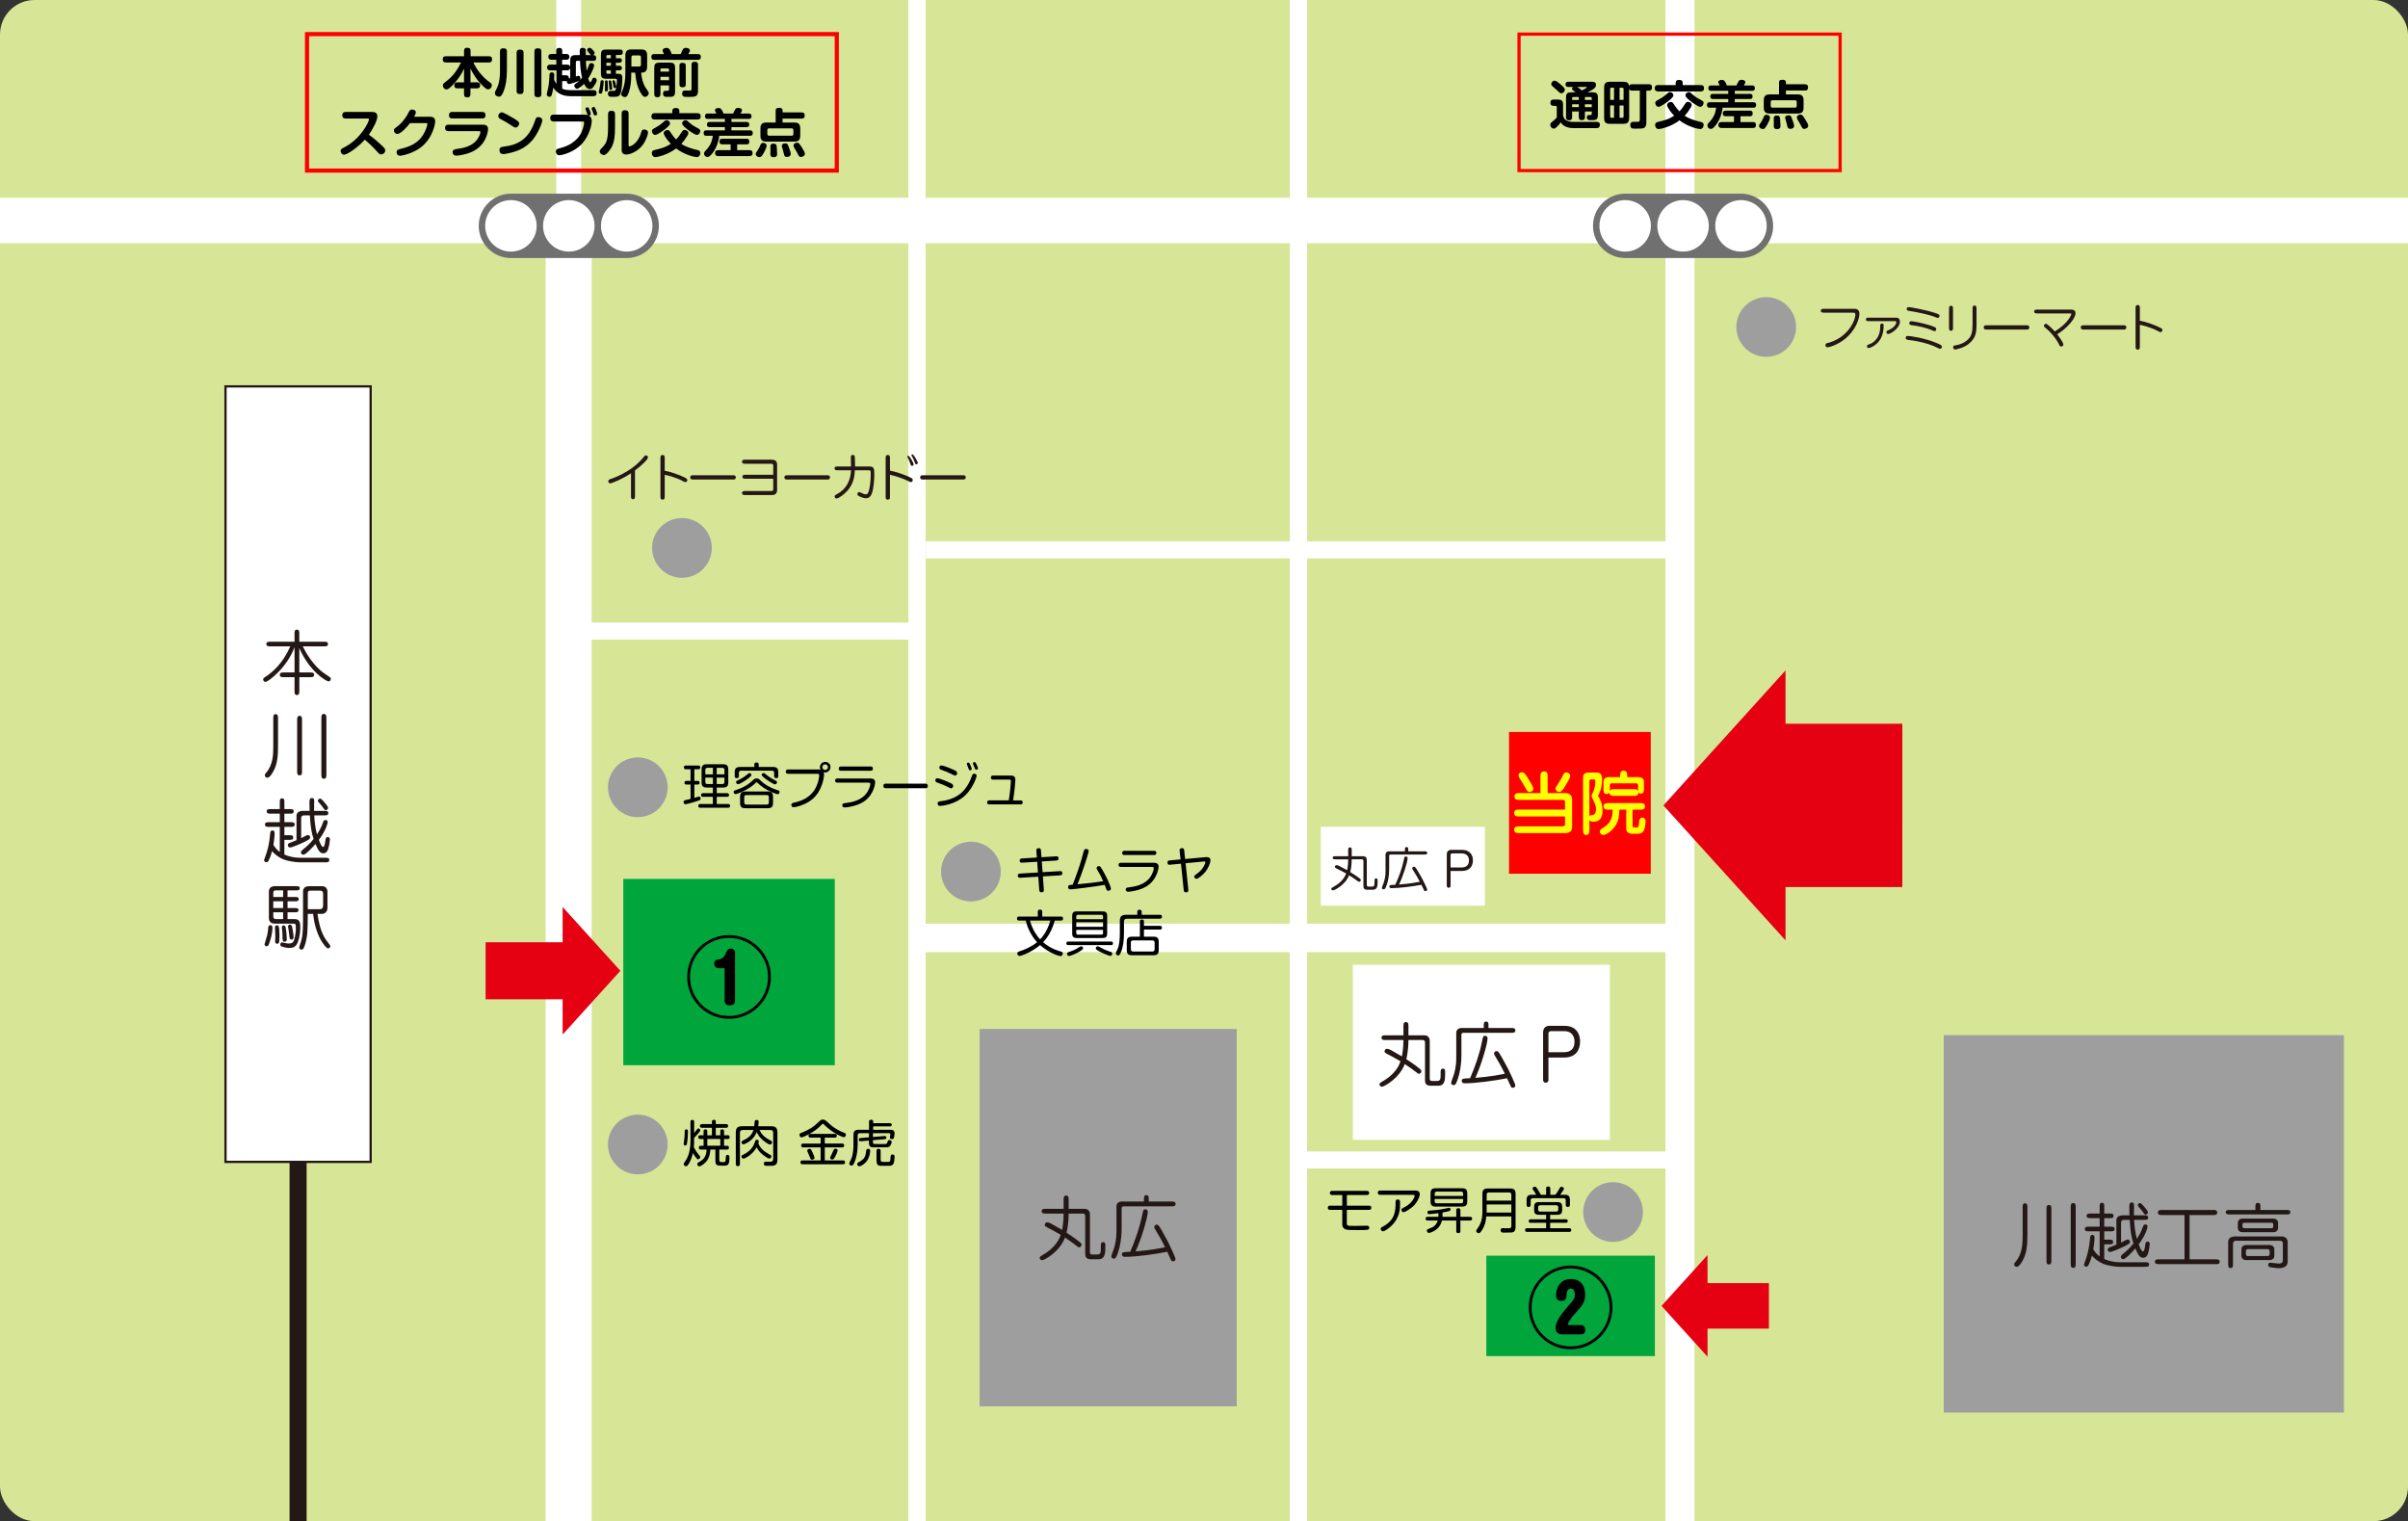 <?xml version="1.0" encoding="UTF-8"?>
<svg id="_レイヤー_1" data-name="レイヤー 1" xmlns="http://www.w3.org/2000/svg" xmlns:xlink="http://www.w3.org/1999/xlink" viewBox="0 0 1200 758">
  <rect x="0" y="0" width="1200" height="758" fill="#333333" stroke="none"/>
  <defs>
    <style>
      .cls-1 {
        stroke-width: 14.17px;
      }

      .cls-1, .cls-2, .cls-3, .cls-4, .cls-5, .cls-6, .cls-7, .cls-8, .cls-9, .cls-10, .cls-11 {
        fill: none;
      }

      .cls-1, .cls-3, .cls-5, .cls-6, .cls-9, .cls-10, .cls-11 {
        stroke: #fff;
      }

      .cls-12 {
        clip-path: url(#clippath);
      }

      .cls-2, .cls-13, .cls-14, .cls-15, .cls-16, .cls-17, .cls-18, .cls-19, .cls-20, .cls-21, .cls-22 {
        stroke-width: 0px;
      }

      .cls-3 {
        stroke-width: 8.6px;
      }

      .cls-4, .cls-5 {
        stroke-width: 8.5px;
      }

      .cls-4, .cls-23 {
        stroke: #231815;
      }

      .cls-6 {
        stroke-width: 22.68px;
      }

      .cls-7 {
        stroke-width: 1.6px;
      }

      .cls-7, .cls-8 {
        stroke: red;
        stroke-miterlimit: 10;
      }

      .cls-8 {
        stroke-width: 2.06px;
      }

      .cls-23 {
        stroke-width: 1.13px;
      }

      .cls-23, .cls-20 {
        fill: #fff;
      }

      .cls-9 {
        stroke-width: 12.35px;
      }

      .cls-10 {
        stroke-width: 22.94px;
      }

      .cls-11 {
        stroke-width: 14.45px;
      }

      .cls-14 {
        fill: #717071;
      }

      .cls-15 {
        fill: #231815;
      }

      .cls-16 {
        fill: #e50012;
      }

      .cls-17 {
        fill: #d7e597;
      }

      .cls-18 {
        fill: #9e9e9f;
      }

      .cls-19 {
        fill: #00a63c;
      }

      .cls-21 {
        fill: #ff0;
      }

      .cls-22 {
        fill: red;
      }
    </style>
    <clipPath id="clippath">
      <rect class="cls-2" width="1200" height="758"/>
    </clipPath>
  </defs>
  <g class="cls-12">
    <rect class="cls-17" y="0" width="1200" height="758" rx="17.21" ry="17.21"/>
    <line class="cls-6" x1="-32.78" y1="109.88" x2="1240.17" y2="109.88"/>
    <line class="cls-9" x1="283.39" y1="-20" x2="283.39" y2="109.88"/>
    <line class="cls-10" x1="283.39" y1="109.88" x2="283.39" y2="772"/>
    <line class="cls-11" x1="837.2" y1="-12" x2="837.2" y2="772"/>
    <line class="cls-1" x1="456.97" y1="467.38" x2="831" y2="467.38"/>
    <line class="cls-3" x1="456.97" y1="-12" x2="456.97" y2="760.82"/>
    <line class="cls-4" x1="148.55" y1="514.91" x2="148.55" y2="760.82"/>
    <line class="cls-3" x1="647.09" y1="-12" x2="647.09" y2="760.82"/>
    <rect class="cls-23" x="112.38" y="192.54" width="72.33" height="386.43"/>
    <line class="cls-5" x1="283.39" y1="314.46" x2="461.1" y2="314.46"/>
    <rect class="cls-18" x="968.64" y="515.84" width="199.41" height="188.05"/>
    <rect class="cls-19" x="310.61" y="437.97" width="105.39" height="92.84"/>
    <g>
      <path class="cls-15" d="m1010.32,615.46c0,4.04-.11,8.72-2.32,12.63-.85,1.51-1.94,3.17-3.06,3.17-.7,0-1.2-.64-1.2-1.23,0-.49.28-.81.61-1.16,3.47-4.04,3.62-9.01,3.62-13.3v-14c0-.88,0-1.97,1.16-1.97s1.2,1.1,1.2,1.97v13.9Zm11.96,12.63c0,.88,0,2.01-1.2,2.01s-1.23-1.09-1.23-2.01v-25.62c0-.91,0-2.04,1.23-2.04s1.2,1.13,1.2,2.04v25.62Zm12.13,1.62c0,.91,0,2.08-1.22,2.08s-1.27-1.13-1.27-2.08v-28.15c0-.91,0-2.08,1.23-2.08s1.26,1.13,1.26,2.08v28.15Z"/>
      <path class="cls-15" d="m1056.3,631.26c-2.42,0-6.19-.74-7.77-1.34-2.71-1.02-4.82-2.78-6.05-4.23-.67,2.5-1.37,4.12-1.72,4.75-.29.49-.67.77-1.13.77-.64,0-1.09-.5-1.09-1.02,0-.24.1-.49.31-1.05,1.55-3.87,2.36-7.85,2.68-11.93.06-.88.13-1.86,1.16-1.86,1.09,0,1.09,1.2,1.09,1.51,0,1.45-.35,4.19-.61,5.7.77,1.4,1.97,2.6,3.17,3.55v-12.53h-5.46c-.87,0-1.93,0-1.93-1.16s1.09-1.16,1.93-1.16h5.46v-4.26h-4.61c-.85,0-1.9,0-1.9-1.13s1.05-1.16,1.9-1.16h4.61v-3.45c0-.88,0-1.9,1.16-1.9s1.13,1.06,1.13,1.9v3.45h2.74c.85,0,1.9,0,1.9,1.16s-1.05,1.13-1.9,1.13h-2.74v4.26h3.2c.88,0,1.94,0,1.94,1.16s-1.05,1.16-1.94,1.16h-3.2v4.15h2.49c.88,0,1.94,0,1.94,1.16s-1.09,1.16-1.94,1.16h-2.49v7.32c2.11.95,5.02,1.62,7.66,1.62h12.85c.85,0,1.86,0,1.86,1.13s-1.05,1.13-1.86,1.13h-12.85Zm-1.65-23.05c0-1.86,1.44-2.6,3.2-2.6h3.34c-.07-1.83-.07-3.41-.07-3.73,0-1.58,0-2.68,1.2-2.68s1.16,1.1,1.16,1.51c0,.77-.07,4.19-.07,4.89h5.21c.85,0,1.9,0,1.9,1.13s-1.02,1.13-1.9,1.13h-5.1c.07,1.13.22,5.39,1.37,9.43,1.13-1.73,2.32-3.84,3.03-6.05.18-.49.39-1.09,1.27-1.09.59,0,1.02.42,1.02.95,0,.56-.7,4.01-4.4,8.94.35.99,1.27,3.52,2.05,3.52s.94-1.37,1.26-3.63c.07-.46.22-1.27,1.16-1.27.22,0,1.02.1,1.02,1.13,0,.53-.24,2.92-.87,4.86-.22.6-.77,2.11-2.43,2.11s-2.49-1.45-3.87-4.65c-1.33,1.55-4.86,5.35-6.04,5.35-.74,0-1.2-.56-1.2-1.2,0-.49.28-.77.77-1.19,2.32-1.94,3.34-2.79,5.52-5.45-1.09-3.28-1.51-6.16-1.86-11.76h-2.95c-1.02,0-1.37.64-1.37,1.48v9.86c.35-.18,1.68-.85,2.31-1.2.35-.21.68-.35,1.07-.35.45,0,1.09.42,1.09,1.13,0,.77-.5,1.13-2.71,2.22-.67.35-5.95,2.85-7.36,2.85-.56,0-1.05-.53-1.05-1.13,0-.67.46-.95.81-1.09.53-.25,3.03-1.2,3.52-1.41v-12Zm15.34-5.07c.17.25.39.64.39,1.02,0,.49-.42,1.09-1.13,1.09-.31,0-.57-.1-.88-.6-.7-1.05-1.65-2.29-2.57-3.23-.35-.39-.46-.56-.46-.77,0-.81.64-1.16,1.16-1.16.74,0,3.1,3.09,3.49,3.66Z"/>
      <path class="cls-15" d="m1091.13,627.53h13.02c.88,0,2.01,0,2.01,1.2s-1.09,1.2-2.01,1.2h-28.26c-.91,0-2,0-2-1.2s1.09-1.2,2-1.2h12.74v-22.06h-11.15c-.94,0-2.11,0-2.11-1.27s1.13-1.27,2.11-1.27h25.34c.91,0,2.11,0,2.11,1.27s-1.16,1.27-2.11,1.27h-11.68v22.06Z"/>
      <path class="cls-15" d="m1123.95,602.94v-1.45c0-.95,0-2.11,1.27-2.11s1.23,1.16,1.23,2.11v1.45h13.05c.85,0,1.86,0,1.86,1.09s-1.02,1.13-1.86,1.13h-28.43c-.85,0-1.86,0-1.86-1.13s1.05-1.09,1.86-1.09h12.87Zm-13.57,15.87c0-.28,0-2.68,3.38-2.68h23.43c1.55,0,2.85,1.16,2.85,2.68v9.82c0,3.31-3.62,3.31-4.36,3.31-1.44,0-4.36-.42-4.78-.64-.42-.24-.61-.67-.61-1.02,0-.53.42-1.09.96-1.09.35,0,3.41.45,4.43.45.42,0,1.94,0,1.94-1.58v-8.42c0-.42-.04-1.37-1.51-1.37h-21.67c-1.38,0-1.66.7-1.66,1.79v9.86c0,.88,0,1.97-1.2,1.97s-1.19-1.09-1.19-1.97v-11.12Zm22.62-11.58c1.69,0,2.25,1.37,2.25,2v2.78c0,.64-.56,2-2.25,2h-15.58c-1.69,0-2.22-1.37-2.22-2v-2.78c0-.64.52-2,2.22-2h15.58Zm-2,13.16c1.51,0,2.39.95,2.39,2.08v3.35c0,.98-.74,2.08-2.39,2.08h-11.65c-1.51,0-2.36-.95-2.36-2.08v-3.35c0-.98.7-2.08,2.36-2.08h11.65Zm.67-8.37c.56,0,1.16,0,1.16-.77v-1.19c0-.74-.64-.74-1.16-.74h-12.99c-.52,0-1.16,0-1.16.74v1.19c0,.77.64.77,1.16.77h12.99Zm-11.52,10.42c-.39,0-.94.28-.94,1.02v1.41c0,.53.31,1.02.94,1.02h9.97c.42,0,.94-.24.94-1.02v-1.41c0-.53-.31-1.02-.94-1.02h-9.97Z"/>
    </g>
    <rect class="cls-18" x="488.18" y="512.74" width="128.12" height="188.05"/>
    <g>
      <path class="cls-15" d="m540.31,602.35c1.48,0,2.85.7,2.85,2.88v18.69c0,.45,0,1.19,1.13,1.19h2.58c1.61,0,1.72-1.13,1.72-2.95s0-1.97.07-2.32c.13-.84.91-.88,1.05-.88,1.13,0,1.13.88,1.13,2.15,0,2.99,0,6.37-3.34,6.37h-4.01c-2.25,0-2.68-1.45-2.68-2.46v-18.86c0-.53,0-1.44-1.2-1.44h-7.07c0,5.38-.88,8.91-1.05,9.54,3.94,2.54,6.11,4.26,6.65,4.75.7.6.85.84.85,1.23,0,.88-.74,1.3-1.27,1.3-.22,0-.39-.07-.7-.35-1.73-1.37-4.61-3.41-6.3-4.5-2.78,7.36-10.46,11.3-11.37,11.3-.74,0-1.23-.67-1.23-1.2s.24-.7,2.25-1.9c3.69-2.25,6.87-5.45,8.23-9.57-3.51-2.05-4.12-2.32-6.79-3.73-.87-.5-1.16-.64-1.16-1.27,0-.6.46-1.23,1.2-1.23s1.62.45,2.08.7c1.79.99,3.58,2,5.34,3.06.11-.5.77-3.73.77-8.13h-8.97c-.87,0-1.96,0-1.96-1.16s1.05-1.19,1.96-1.19h8.97v-4.54c0-.91,0-2.08,1.24-2.08s1.27,1.13,1.27,2.08v4.54h7.77Z"/>
      <path class="cls-15" d="m570.08,598.73v-1.23c0-.88,0-1.97,1.2-1.97s1.16,1.09,1.16,1.97v1.23h11.39c.92,0,2.01,0,2.01,1.2s-1.09,1.19-2.01,1.19h-23.89c-.46,0-.99.18-.99.95v10c0,5.42-.87,9.18-1.68,11.68-.96,2.88-1.33,3.44-2.25,3.44-.57,0-1.2-.42-1.2-1.13,0-.63,1.23-3.55,1.4-4.22,1.2-4.19,1.16-7,1.16-9.57v-11.33c0-.7.57-2.22,2.64-2.22h11.05Zm-.85,6.58c.5-2.36.57-2.71,1.51-2.71.31,0,1.24.18,1.24,1.27,0,2.82-3.41,14.14-6.09,19.71,7.85-.64,12.7-1.66,14.71-2.08-1.79-3.63-2.14-4.23-4.78-8.66-.5-.85-.61-1.06-.61-1.41,0-.49.42-1.19,1.23-1.19.17,0,.46.03.77.28.67.56,2,3.03,4.82,8.2.7,1.34,3.77,7.88,3.77,8.63,0,.67-.57,1.19-1.2,1.19-.46,0-.74-.18-.91-.42-.14-.18-1.62-3.48-2.01-4.36-5.91,1.19-15.34,2.53-21.25,2.53-1.07,0-1.34-.67-1.34-1.19,0-1.2.74-1.23,4.15-1.34,2.57-5.95,4.71-12.07,5.98-18.44Z"/>
    </g>
    <rect class="cls-20" x="674.17" y="480.74" width="128.12" height="87.26"/>
    <rect class="cls-20" x="658.17" y="412" width="81.83" height="39.3"/>
    <g>
      <path class="cls-15" d="m709.65,515.88c1.48,0,2.85.7,2.85,2.88v18.69c0,.45,0,1.19,1.13,1.19h2.57c1.62,0,1.72-1.13,1.72-2.95s0-1.97.07-2.32c.14-.84.91-.88,1.05-.88,1.13,0,1.13.88,1.13,2.15,0,2.99,0,6.37-3.34,6.37h-4.01c-2.25,0-2.68-1.45-2.68-2.46v-18.86c0-.53,0-1.44-1.2-1.44h-7.07c0,5.38-.88,8.91-1.05,9.54,3.93,2.54,6.12,4.26,6.65,4.75.7.6.85.84.85,1.23,0,.88-.74,1.3-1.27,1.3-.21,0-.39-.07-.7-.35-1.73-1.37-4.61-3.41-6.3-4.5-2.78,7.36-10.46,11.3-11.37,11.3-.74,0-1.23-.67-1.23-1.2s.24-.7,2.25-1.9c3.69-2.25,6.86-5.45,8.23-9.57-3.52-2.05-4.12-2.32-6.79-3.73-.88-.5-1.16-.64-1.16-1.27,0-.6.46-1.23,1.2-1.23s1.62.45,2.08.7c1.79.99,3.59,2,5.35,3.06.11-.5.77-3.73.77-8.13h-8.97c-.88,0-1.97,0-1.97-1.16s1.05-1.19,1.97-1.19h8.97v-4.54c0-.91,0-2.08,1.23-2.08s1.27,1.13,1.27,2.08v4.54h7.77Z"/>
      <path class="cls-15" d="m739.41,512.26v-1.24c0-.88,0-1.97,1.2-1.97s1.16,1.09,1.16,1.97v1.24h11.4c.91,0,2,0,2,1.2s-1.09,1.19-2,1.19h-23.9c-.45,0-.99.18-.99.95v10c0,5.42-.88,9.18-1.69,11.68-.95,2.88-1.33,3.45-2.25,3.45-.56,0-1.19-.42-1.19-1.13,0-.63,1.23-3.55,1.4-4.22,1.2-4.19,1.16-7,1.16-9.57v-11.33c0-.7.56-2.22,2.64-2.22h11.05Zm-.84,6.58c.49-2.36.56-2.71,1.51-2.71.31,0,1.23.18,1.23,1.27,0,2.82-3.41,14.14-6.09,19.71,7.85-.64,12.71-1.66,14.71-2.08-1.79-3.63-2.14-4.23-4.78-8.66-.5-.85-.6-1.06-.6-1.41,0-.49.42-1.19,1.23-1.19.18,0,.46.03.77.28.67.56,2,3.03,4.82,8.2.71,1.34,3.77,7.88,3.77,8.63,0,.67-.56,1.19-1.19,1.19-.46,0-.74-.18-.91-.42-.15-.18-1.62-3.48-2.01-4.36-5.91,1.19-15.34,2.53-21.25,2.53-1.06,0-1.34-.67-1.34-1.19,0-1.2.74-1.23,4.15-1.34,2.57-5.95,4.72-12.07,5.99-18.44Z"/>
      <path class="cls-15" d="m771.66,538.19c0,.74-.56,1.34-1.4,1.34-.95,0-1.27-.88-1.27-1.3v-23.83c0-1.76.95-3.23,3.06-3.23h7.6c6.33,0,7.77,4.68,7.77,7.71,0,4.4-2.14,8.09-7.95,8.09h-7.82v11.22Zm7.6-13.86c3.38,0,5.38-1.66,5.38-5.24,0-2.85-1.48-5.28-5.17-5.28h-6.51c-1.02,0-1.3.67-1.3,1.23v9.29h7.6Z"/>
    </g>
    <g>
      <path class="cls-15" d="m679.12,426.64c1.05,0,2.01.47,2.01,1.92v12.44c0,.3,0,.79.79.79h1.82c1.14,0,1.21-.75,1.21-1.97s0-1.31.05-1.55c.1-.56.65-.58.74-.58.79,0,.79.58.79,1.43,0,1.99,0,4.24-2.36,4.24h-2.83c-1.59,0-1.89-.96-1.89-1.64v-12.56c0-.35,0-.96-.85-.96h-4.99c0,3.58-.62,5.93-.74,6.35,2.78,1.69,4.32,2.84,4.69,3.16.5.4.6.56.6.82,0,.59-.52.87-.9.87-.15,0-.27-.04-.5-.23-1.22-.91-3.25-2.27-4.44-3-1.97,4.9-7.38,7.52-8.02,7.52-.52,0-.87-.44-.87-.8s.17-.47,1.59-1.26c2.61-1.5,4.84-3.63,5.81-6.37-2.48-1.36-2.91-1.55-4.79-2.48-.62-.33-.82-.42-.82-.85,0-.4.33-.82.85-.82s1.14.3,1.47.47c1.26.66,2.53,1.33,3.77,2.04.08-.33.55-2.48.55-5.41h-6.33c-.62,0-1.39,0-1.39-.77s.74-.79,1.39-.79h6.33v-3.02c0-.61,0-1.38.87-1.38s.89.75.89,1.38v3.02h5.49Z"/>
      <path class="cls-15" d="m700.12,424.22v-.82c0-.58,0-1.31.85-1.31s.82.73.82,1.31v.82h8.05c.65,0,1.41,0,1.41.8s-.77.79-1.41.79h-16.86c-.32,0-.7.12-.7.63v6.65c0,3.61-.62,6.11-1.19,7.78-.67,1.92-.94,2.29-1.59,2.29-.4,0-.84-.28-.84-.75,0-.42.87-2.37.99-2.81.85-2.79.82-4.66.82-6.37v-7.54c0-.47.4-1.47,1.86-1.47h7.8Zm-.59,4.38c.35-1.57.4-1.81,1.07-1.81.22,0,.87.12.87.85,0,1.87-2.41,9.41-4.3,13.12,5.54-.42,8.97-1.1,10.38-1.38-1.26-2.41-1.51-2.81-3.37-5.76-.35-.56-.42-.71-.42-.94,0-.33.29-.79.87-.79.12,0,.32.02.55.19.47.37,1.41,2.02,3.4,5.46.5.89,2.66,5.25,2.66,5.74,0,.44-.4.79-.84.79-.32,0-.52-.12-.65-.28-.1-.12-1.14-2.32-1.42-2.9-4.17.79-10.83,1.68-15,1.68-.75,0-.94-.44-.94-.79,0-.8.52-.82,2.93-.89,1.82-3.96,3.33-8.04,4.23-12.28Z"/>
      <path class="cls-15" d="m722.87,441.49c0,.49-.4.89-.99.89-.67,0-.89-.59-.89-.87v-15.86c0-1.17.67-2.15,2.16-2.15h5.37c4.47,0,5.49,3.12,5.49,5.13,0,2.93-1.51,5.39-5.61,5.39h-5.52v7.47Zm5.37-9.23c2.38,0,3.8-1.1,3.8-3.49,0-1.9-1.04-3.51-3.65-3.51h-4.6c-.72,0-.92.44-.92.82v6.19h5.37Z"/>
    </g>
    <polygon class="cls-16" points="889.79 334.09 828.93 401.34 889.79 468.58 889.79 442.02 948 442.03 948.01 360.64 889.79 360.64 889.79 334.09"/>
    <circle class="cls-18" cx="339.85" cy="273.03" r="14.88"/>
    <circle class="cls-18" cx="317.85" cy="392.31" r="14.88"/>
    <circle class="cls-18" cx="880.18" cy="162.94" r="14.88"/>
    <g>
      <path class="cls-15" d="m924.15,153.87c1.53,0,2.46.87,2.46,2.38,0,3.02-2.2,8.68-7.28,12.73-3.74,2.98-7.84,4.08-8.66,4.08-.62,0-1-.49-1-1.05,0-.82.59-.95,1.25-1.12,9.78-2.54,13.68-11.02,13.68-14.17,0-.92-.56-.92-1.59-.92h-13.94c-.77,0-1.69,0-1.69-.95s.95-.97,1.69-.97h15.07Z"/>
      <path class="cls-15" d="m944.73,158.28c1.38,0,2.07.72,2.07,1.95,0,3.38-4.72,6.2-5.84,6.2-.51,0-.89-.44-.89-.89,0-.59.2-.67,1.25-1.13,2.41-1.05,3.69-2.82,3.69-3.82,0-.56-.36-.56-1.01-.56h-12.7c-.64,0-1.44,0-1.44-.87s.77-.87,1.44-.87h13.43Zm-6.87,2.92c.69,0,.85.56.85,1,0,2.15-.39,5.74-2.77,8.33-1.87,2.08-4.23,2.92-4.72,2.92-.46,0-.85-.41-.85-.87,0-.59.28-.71,1.49-1.15.38-.15,5.12-1.95,5.12-8.61,0-.79,0-1.61.87-1.61Z"/>
      <path class="cls-15" d="m965.31,171.01c2.23.95,2.42,1.23,2.42,1.77,0,.82-.62,1.02-.95,1.02-.28,0-.51-.13-1.02-.38-4.74-2.46-11.05-3.64-14.92-4.05-.26-.03-1.15-.11-1.15-1.03,0-.74.61-.89.79-.92.77-.13,8.68.95,14.83,3.59Zm-.94-15.06c1.67.54,2.18.77,2.18,1.49,0,.56-.41.97-.9.97-.23,0-.64-.15-.74-.21-4.28-1.77-10.86-2.84-13.79-3.33-.35-.05-.92-.15-.92-.9,0-.92.71-.92,1.28-.92.41,0,7.94,1.28,12.89,2.9Zm-1.46,6.56c1.64.61,2,.82,2,1.49s-.46,1-.93,1c-.23,0-.41-.08-.94-.31-2.95-1.36-7.15-2.28-10.45-2.66-.41-.05-1.13-.13-1.13-.97,0-.54.39-.93.74-.97.78-.13,6.66.95,10.71,2.43Z"/>
      <path class="cls-15" d="m973.26,163.14c0,.74,0,1.69-.98,1.69s-1-.95-1-1.69v-9.09c0-.74,0-1.69,1-1.69s.98.95.98,1.69v9.09Zm11.71-.79c0,2.74-.2,6.15-4,9.09-2.58,2.03-6.28,2.72-6.63,2.72-.56,0-1.03-.41-1.03-1.08,0-.82.62-.92,1.37-1.05,3.04-.51,5.81-1.95,7.27-4.43.48-.85,1.05-2.08,1.05-6.05v-7.61c0-.75,0-1.69.97-1.69s1.01.95,1.01,1.69v8.4Z"/>
      <path class="cls-15" d="m1010.22,162.09c.7,0,1.08.48,1.08,1.05s-.41,1.08-1.08,1.08h-20.57c-.74,0-1.1-.54-1.1-1.08,0-.44.28-1.05,1.1-1.05h20.57Z"/>
      <path class="cls-15" d="m1015.39,156.17c-.74,0-1.69,0-1.69-.95s.95-.95,1.69-.95h16.76c.48,0,2.15,0,2.15,1.82,0,2.69-4.28,7.56-9.12,10.48,1.6,2.08,3.08,4.41,3.08,5.1,0,.44-.38,1-1.02,1s-.87-.41-1.13-.97c-.97-2.16-3.9-6.13-6.96-8.46-.28-.2-.56-.43-.56-.89,0-.51.33-1,1-1,.77,0,3.53,2.85,4.41,3.82,6.92-4.35,8.2-8.3,8.2-8.68,0-.31-.19-.31-.77-.31h-16.02Z"/>
      <path class="cls-15" d="m1058.58,162.09c.69,0,1.08.48,1.08,1.05s-.41,1.08-1.08,1.08h-20.57c-.74,0-1.1-.54-1.1-1.08,0-.44.28-1.05,1.1-1.05h20.57Z"/>
      <path class="cls-15" d="m1066.37,172.52c0,.82,0,1.71-1.05,1.71s-1.08-.89-1.08-1.71v-18.81c0-.82,0-1.71,1.08-1.71s1.05.89,1.05,1.71v6.12c2.95.49,7.2,2.05,9.35,3.08,1.64.77,1.9,1,1.9,1.54,0,.46-.26,1.05-.92,1.05-.31,0-.62-.18-.98-.36-4.13-2.23-8.3-3.08-9.35-3.28v10.66Z"/>
    </g>
    <g>
      <path class="cls-14" d="m312.32,96.51h-57.72c-8.84,0-16.03,7.19-16.03,16.03s7.19,16.04,16.03,16.04h57.72c8.84,0,16.03-7.19,16.03-16.04s-7.19-16.03-16.03-16.03Z"/>
      <path class="cls-20" d="m254.6,125.37c-7.08,0-12.82-5.75-12.82-12.83s5.74-12.82,12.82-12.82,12.83,5.74,12.83,12.82-5.75,12.83-12.83,12.83Z"/>
      <path class="cls-20" d="m283.46,125.37c-7.08,0-12.83-5.75-12.83-12.83s5.75-12.82,12.83-12.82,12.83,5.74,12.83,12.82-5.75,12.83-12.83,12.83Z"/>
      <path class="cls-20" d="m312.32,125.37c-7.09,0-12.83-5.75-12.83-12.83s5.74-12.82,12.83-12.82,12.82,5.74,12.82,12.82-5.74,12.83-12.82,12.83Z"/>
    </g>
    <g>
      <path class="cls-14" d="m867.6,96.51h-57.72c-8.84,0-16.03,7.19-16.03,16.03s7.19,16.04,16.03,16.04h57.72c8.84,0,16.03-7.19,16.03-16.04s-7.19-16.03-16.03-16.03Z"/>
      <path class="cls-20" d="m809.88,125.37c-7.08,0-12.82-5.75-12.82-12.83s5.74-12.82,12.82-12.82,12.83,5.74,12.83,12.82-5.75,12.83-12.83,12.83Z"/>
      <path class="cls-20" d="m838.74,125.37c-7.08,0-12.83-5.75-12.83-12.83s5.75-12.82,12.83-12.82,12.83,5.74,12.83,12.82-5.75,12.83-12.83,12.83Z"/>
      <path class="cls-20" d="m867.6,125.37c-7.09,0-12.83-5.75-12.83-12.83s5.74-12.82,12.83-12.82,12.82,5.74,12.82,12.82-5.74,12.83-12.82,12.83Z"/>
    </g>
    <g>
      <path class="cls-15" d="m149.17,335.08h5.42c.88,0,1.97,0,1.97,1.16s-1.05,1.2-1.97,1.2h-5.42v6.93c0,.84-.04,1.97-1.19,1.97s-1.2-1.09-1.2-1.97v-6.93h-5.38c-.88,0-1.97,0-1.97-1.16s1.06-1.2,1.97-1.2h5.38v-12.6c-3.66,10.13-13.13,17.31-14.43,17.31-.56,0-1.2-.45-1.2-1.23,0-.42.18-.67.67-.99,3.8-2.39,9.11-6.9,12.84-15.48h-10c-.84,0-1.93,0-1.93-1.16s1.05-1.16,1.93-1.16h12.11v-4.05c0-.84,0-1.97,1.2-1.97s1.19,1.09,1.19,1.97v4.05h12.35c.85,0,1.94,0,1.94,1.16s-1.05,1.16-1.94,1.16h-10.63c1.23,2.57,5.07,9.5,10.56,13.33.99.71,2.39,1.59,3.03,2.08.21.18.39.39.39.85,0,.77-.67,1.19-1.1,1.19-1.19,0-9.57-4.96-14.6-16.61v12.14Z"/>
      <path class="cls-15" d="m138.55,371.73c0,4.04-.11,8.72-2.32,12.63-.84,1.51-1.93,3.17-3.06,3.17-.71,0-1.2-.64-1.2-1.23,0-.49.28-.81.6-1.16,3.48-4.04,3.62-9.01,3.62-13.3v-14c0-.88,0-1.97,1.16-1.97s1.2,1.09,1.2,1.97v13.9Zm11.96,12.63c0,.88,0,2.01-1.2,2.01s-1.23-1.09-1.23-2.01v-25.61c0-.91,0-2.04,1.23-2.04s1.2,1.13,1.2,2.04v25.61Zm12.14,1.62c0,.91,0,2.08-1.23,2.08s-1.27-1.13-1.27-2.08v-28.15c0-.91,0-2.08,1.23-2.08s1.27,1.13,1.27,2.08v28.15Z"/>
      <path class="cls-15" d="m149.39,429.71c-2.43,0-6.19-.74-7.77-1.34-2.71-1.02-4.83-2.78-6.05-4.23-.67,2.5-1.37,4.12-1.73,4.75-.28.49-.67.77-1.13.77-.64,0-1.09-.5-1.09-1.02,0-.25.1-.49.31-1.05,1.55-3.87,2.36-7.85,2.68-11.93.07-.88.14-1.86,1.16-1.86,1.09,0,1.09,1.2,1.09,1.51,0,1.45-.35,4.19-.6,5.7.77,1.4,1.97,2.6,3.17,3.55v-12.53h-5.45c-.88,0-1.93,0-1.93-1.16s1.09-1.16,1.93-1.16h5.45v-4.26h-4.61c-.85,0-1.9,0-1.9-1.13s1.05-1.16,1.9-1.16h4.61v-3.45c0-.88,0-1.9,1.16-1.9s1.13,1.06,1.13,1.9v3.45h2.74c.85,0,1.9,0,1.9,1.16s-1.05,1.13-1.9,1.13h-2.74v4.26h3.2c.88,0,1.94,0,1.94,1.16s-1.06,1.16-1.94,1.16h-3.2v4.15h2.5c.88,0,1.93,0,1.93,1.16s-1.09,1.16-1.93,1.16h-2.5v7.32c2.11.95,5.03,1.62,7.67,1.62h12.85c.84,0,1.86,0,1.86,1.13s-1.06,1.13-1.86,1.13h-12.85Zm-1.65-23.05c0-1.86,1.44-2.6,3.2-2.6h3.34c-.07-1.83-.07-3.41-.07-3.73,0-1.58,0-2.68,1.2-2.68s1.16,1.1,1.16,1.51c0,.77-.07,4.19-.07,4.89h5.21c.85,0,1.9,0,1.9,1.13s-1.02,1.13-1.9,1.13h-5.1c.07,1.13.21,5.39,1.37,9.43,1.13-1.73,2.32-3.84,3.03-6.05.18-.49.39-1.09,1.27-1.09.59,0,1.02.42,1.02.95,0,.56-.7,4.01-4.39,8.94.35.99,1.27,3.52,2.04,3.52s.95-1.37,1.27-3.63c.07-.46.21-1.27,1.16-1.27.21,0,1.02.1,1.02,1.13,0,.53-.24,2.92-.88,4.86-.21.6-.77,2.11-2.43,2.11s-2.5-1.45-3.87-4.65c-1.33,1.55-4.86,5.35-6.05,5.35-.74,0-1.2-.56-1.2-1.2,0-.49.28-.77.77-1.19,2.32-1.94,3.34-2.78,5.53-5.45-1.1-3.28-1.51-6.16-1.86-11.76h-2.96c-1.02,0-1.37.64-1.37,1.48v9.86c.35-.18,1.69-.85,2.32-1.2.35-.21.67-.35,1.06-.35.45,0,1.09.42,1.09,1.13,0,.77-.5,1.13-2.71,2.22-.67.35-5.95,2.85-7.36,2.85-.56,0-1.05-.53-1.05-1.13,0-.67.46-.95.81-1.09.53-.25,3.03-1.2,3.52-1.41v-12Zm15.34-5.07c.18.25.39.64.39,1.02,0,.49-.42,1.09-1.13,1.09-.31,0-.56-.1-.88-.6-.7-1.05-1.65-2.28-2.57-3.23-.36-.39-.46-.56-.46-.77,0-.81.64-1.16,1.16-1.16.74,0,3.09,3.09,3.48,3.66Z"/>
      <path class="cls-15" d="m134.12,470.19c-.36.95-.57,1.33-1.24,1.33-.53,0-1.05-.38-1.05-.95,0-.28,1.09-3.66,1.27-4.32.35-1.51.49-2.78.6-4.23.04-.67.56-1.02,1.02-1.02.67,0,1.06.49,1.06,1.27,0,2.95-1.06,6.3-1.65,7.92Zm9.18-23.23h3.76c.81,0,1.8,0,1.8,1.09s-1.02,1.06-1.8,1.06h-3.76v3.38h3.66c.81,0,1.8,0,1.8,1.05s-.99,1.06-1.8,1.06h-3.66v3.38h3.58c2.75,0,2.75,2.25,2.75,4.26,0,3.94-.95,6.93-1.65,8.16-.92,1.55-2.08,1.97-3.8,1.97-1.3,0-2.68-.35-3.55-.64-.35-.1-.95-.28-.95-1.09,0-.56.39-1.05.91-1.05.14,0,.31.07,1.62.35.56.14,1.3.21,1.86.21,1.16,0,1.9-.35,2.32-1.3.11-.25,1.05-2.85,1.05-6.13,0-2.39-.21-2.46-1.13-2.46h-9.32c-.95,0-2.99-.28-2.99-2.85v-13.1c0-1.93,1.23-2.74,3.06-2.74h10.56c.81,0,1.76,0,1.76,1.05s-.99,1.06-1.76,1.06h-4.33v3.27Zm-2.22-3.27h-3.73c-.56,0-1.16.21-1.16,1.13v2.14h4.89v-3.27Zm0,5.42h-4.89v3.38h4.89v-3.38Zm0,5.49h-4.89v1.9c0,.94.21,1.48,1.48,1.48h3.41v-3.38Zm-2.99,15.66c-.56,0-.98-.45-.98-1.02,0-.39.1-2.68.1-3.1,0-.63-.18-3.48-.18-4.04s.39-1.02.95-1.02c.77,0,1.27.28,1.27,4.64,0,4.01-.04,4.54-1.16,4.54Zm3.8-.99c-1.09,0-1.09-.91-1.09-2.25,0-.56-.04-1.58-.11-2.67-.03-.35-.24-1.83-.24-2.29,0-.67.56-.95.91-.95.81,0,.91.67,1.09,1.65.35,2.08.46,4.47.46,5.49,0,.6-.5,1.02-1.02,1.02Zm3.41-1.09c-.91,0-1.02-.63-1.13-2.14-.07-.67-.25-2.25-.39-2.96-.25-1.19-.25-1.27-.25-1.4,0-.6.5-.95.99-.95.77,0,.99.6,1.27,2.18.11.64.5,2.82.5,4.23,0,.74-.56,1.05-.99,1.05Zm12.91-12.8c1.34,9.43,3.66,12.28,5.84,15.06.35.46.56.71.56.99,0,.56-.46,1.16-1.09,1.16-.99,0-3.03-3.06-3.77-4.4-2.22-4.08-3.28-8.83-3.73-12.8h-2.64c-.07,8.69-.11,10.94-1.27,14.99-.77,2.64-1.27,2.82-1.87,2.82-.7,0-1.16-.56-1.16-1.02,0-.35,1.05-3.31,1.19-3.94.74-3.13.74-6.97.74-12.74v-11.47c0-.42.21-2.43,2.92-2.43h6.68c1.9,0,2.57,1.55,2.57,2.6v8.06c0,2.36-1.48,3.14-2.95,3.14h-2.04Zm-4.82-2.32h5.87c1.69,0,1.76-1.23,1.76-1.97v-5.81c0-1.05-.64-1.48-1.51-1.48h-4.68c-1.4,0-1.44.74-1.44,1.65v7.6Z"/>
    </g>
    <line class="cls-5" x1="461.39" y1="274" x2="838" y2="274"/>
    <line class="cls-5" x1="648" y1="578" x2="838" y2="578"/>
    <polygon class="cls-16" points="280.38 451.96 309.15 483.75 280.38 515.53 280.38 497.96 242 497.96 242 469.53 280.38 469.53 280.38 451.96"/>
    <g>
      <path class="cls-13" d="m344.12,390.95h-2.05c-.2,0-.97,0-.97-.92,0-.74.5-.92.97-.92h2.05v-5.79h-2.33c-.25,0-.99,0-.99-.92s.69-.94.99-.94h6.21c.25,0,.99,0,.99.92,0,.74-.47.94-.96.94h-2v5.79h1.68c.35,0,.94.1.94.92,0,.67-.42.92-.94.92h-1.68v6.63c.37-.1,2.05-.67,2.35-.67.59,0,.77.52.77.94,0,.79-.15.89-3.81,1.98-1.39.42-3.32.92-3.79.92-.59,0-.89-.57-.89-1.09,0-.69.42-.82.62-.89.45-.12,2.45-.57,2.85-.67v-7.15Zm13.07,4.28h5.12c.25,0,.99.03.99.92s-.72.89-.99.89h-5.12v3.59h5.64c.27,0,1.01.02,1.01.92,0,.77-.54.94-1.01.94h-13.88c-.22,0-.97,0-.97-.89s.59-.97.97-.97h6.29v-3.59h-4.88c-.25,0-.99,0-.99-.87s.62-.94.99-.94h4.88v-2.8h-2.97c-1.91,0-2.65-.64-2.65-2.62v-6.34c0-1.93.69-2.65,2.65-2.65h8.04c1.83,0,2.62.62,2.62,2.65v6.34c0,1.96-.72,2.62-2.62,2.62h-3.12v2.8Zm-1.93-9.36v-3.27h-2.7c-.87,0-1.06.52-1.06,1.06v2.2h3.76Zm0,1.61h-3.76v2.15c0,.69.3,1.06,1.06,1.06h2.7v-3.22Zm1.91-1.61h3.84v-2.2c0-.72-.32-1.06-1.04-1.06h-2.8v3.27Zm0,1.61v3.22h2.8c.59,0,1.04-.25,1.04-1.06v-2.15h-3.84Z"/>
      <path class="cls-13" d="m376.42,390.26c-.84.82-2.77,2.62-7.05,4.48-.64.27-2.28.97-2.82.97-.67,0-.97-.64-.97-1.06,0-.57.4-.72.77-.84,5.12-1.61,7.28-3.56,9.13-5.27.37-.35.69-.64,1.56-.64s1.21.3,1.71.79c1.24,1.19,2.38,2.28,5.52,3.81.96.47,1.76.77,3.39,1.29.52.17.82.35.82.87,0,.59-.4,1.11-.94,1.11-.47,0-4.9-1.44-8.49-4.31-.87-.69-1.48-1.29-1.58-1.39-.22-.22-.32-.27-.42-.27-.15,0-.2.05-.62.47Zm8.81-8.07c1.83,0,2.62.62,2.62,2.65v1.93c0,.27,0,.99-.97.99s-1.09-.59-1.09-.99v-1.63c0-.74-.32-1.11-1.09-1.11h-15.37c-.74,0-1.11.35-1.11,1.11v1.63c0,.25,0,.99-1.04.99-.87,0-1.04-.47-1.04-.99v-1.93c0-1.93.72-2.65,2.65-2.65h7.13v-1.31c0-.42.12-.92,1.01-.92.72,0,1.16.17,1.16.92v1.31h7.13Zm-17.47,8.59c-.52,0-.94-.54-.94-1.09,0-.47.07-.5,1.39-1.11,1.78-.82,3.17-1.81,3.79-2.35,1.14-.99,1.16-.99,1.51-.99.37,0,.97.3.97.99,0,.82-5.44,4.55-6.71,4.55Zm17.47,9.31c0,1.91-.67,2.65-2.65,2.65h-11.11c-1.93,0-2.65-.69-2.65-2.65v-3.04c0-1.98.74-2.65,2.65-2.65h11.11c1.88,0,2.65.64,2.65,2.65v3.04Zm-2.08-2.85c0-.72-.32-1.06-1.04-1.06h-10.17c-.74,0-1.06.35-1.06,1.06v2.62c0,.72.32,1.06,1.06,1.06h10.17c.72,0,1.04-.35,1.04-1.06v-2.62Zm-.89-10.89c1.71,1.39,3.79,2.43,4.31,2.65.32.17.64.32.64.79,0,.49-.42,1.06-.94,1.06-.77,0-3.59-1.83-5.2-3.09-1.46-1.16-1.51-1.34-1.51-1.66,0-.35.32-.87,1.06-.87.3,0,.4.07,1.63,1.11Z"/>
      <path class="cls-13" d="m392.7,385.58c-.25,0-1.11,0-1.11-1.06s.84-1.11,1.11-1.11h14.78c.5,0,.97.05,1.46.17-.15-.25-.35-.62-.35-1.26,0-1.44,1.14-2.67,2.65-2.67s2.62,1.16,2.62,2.6-1.19,2.67-2.65,2.67c-.35,0-.59-.07-.77-.12.07.15.22.47.22,1.26,0,.45-.52,7.6-5.72,12.08-3.56,3.07-8.64,4.11-9.43,4.11-.37,0-.67-.1-.89-.42-.2-.27-.27-.57-.27-.77,0-.77.59-.92,1.53-1.14,2.25-.52,7.94-1.86,10.84-7.77,1.16-2.4,1.53-5.17,1.53-5.77,0-.77-.57-.79-1.04-.79h-14.53Zm18.51-4.7c-.77,0-1.39.62-1.39,1.39s.62,1.41,1.39,1.41,1.41-.64,1.41-1.41-.64-1.39-1.41-1.39Z"/>
      <path class="cls-13" d="m417.26,389.98c-.25,0-1.09,0-1.09-1.01s.82-1.04,1.09-1.04h16.48c.59,0,2.4,0,2.4,1.96,0,.22-.42,5.57-5,9.06-2.15,1.66-4.48,2.35-6.51,2.85-1.39.32-2.92.57-3.64.57-.25,0-1.24,0-1.24-1.16,0-.84.45-.89,2.05-1.11,2.4-.32,7.5-1.02,10.35-5.32,1.04-1.56,1.58-3.51,1.58-4.06,0-.62-.42-.72-.99-.72h-15.49Zm16.63-8.02c.27,0,1.11,0,1.11,1.04s-.79,1.06-1.11,1.06h-14.8c-.27,0-1.11,0-1.11-1.04s.79-1.06,1.11-1.06h14.8Z"/>
      <path class="cls-13" d="m441.49,392.76c-.37,0-1.26,0-1.26-1.11s.77-1.16,1.26-1.16h19.6c.37,0,1.26,0,1.26,1.14s-.79,1.14-1.26,1.14h-19.6Z"/>
      <path class="cls-13" d="m472.38,392.16c-2-1.02-3.37-1.51-5.05-2.1-.59-.22-1.24-.45-1.24-1.16,0-.35.2-1.09,1.02-1.09.47,0,2.5.52,6.01,2.13,1.06.47,1.88.84,1.88,1.71,0,.52-.4,1.19-1.01,1.19-.3,0-.35-.02-1.61-.67Zm14.31-5.54c0,.72-1.81,5.84-5.4,9.43-5.25,5.22-12.75,5.54-12.87,5.54-1.09,0-1.16-.94-1.16-1.19,0-.96.74-1.06,1.76-1.19,9.65-1.19,12.75-6.73,14.5-10.47.2-.4.89-2.3,1.06-2.65.2-.37.45-.54.79-.54.17,0,1.31,0,1.31,1.06Zm-12.35-.84c-1.98-1.01-3.49-1.56-5.02-2.1-.59-.22-1.24-.45-1.24-1.16,0-.37.22-1.09,1.02-1.09.49,0,2.62.54,6.04,2.13,1.16.52,1.86.89,1.86,1.71,0,.52-.4,1.19-1.01,1.19-.3,0-.35-.02-1.63-.67Zm7.55-4.75c-.05-.15-.1-.27-.1-.4,0-.54.62-.62.79-.62.4,0,.57.25.94,1.04.25.5.74,1.73.74,2.08,0,.69-.72.72-.79.72-.25,0-.5-.15-.62-.35-.1-.15-.4-1.14-.5-1.34-.07-.17-.42-.96-.47-1.14Zm3.02-.27c-.07-.15-.07-.25-.07-.35,0-.47.47-.64.79-.64.42,0,.57.2.94.99.22.45.79,1.66.79,2.08,0,.57-.54.72-.79.72-.3,0-.54-.2-.64-.35-.07-.15-.35-.87-.52-1.31-.07-.17-.42-.97-.5-1.14Z"/>
      <path class="cls-13" d="m508.62,398.84c.22,0,1.04,0,1.04.99s-.79,1.01-1.04,1.01h-15.64c-.25,0-1.04,0-1.04-.99s.74-1.02,1.04-1.02h9.73c.64-3.93,1.06-8.49,1.06-9.55,0-.72-.22-.79-.97-.79h-7.94c-.22,0-1.06,0-1.06-1.01s.82-1.01,1.06-1.01h9.01c1.29,0,2.13.47,2.13,2.2,0,.69-.25,3.29-.35,4.18-.2,2.15-.45,3.69-.79,5.99h3.76Z"/>
    </g>
    <g>
      <path class="cls-13" d="m237.69,41.03c.36,0,1.59,0,1.59,1.43,0,1.07-.47,1.56-1.59,1.56h-3.25v2.83c0,.57-.03,1.66-1.51,1.66-1.33,0-1.69-.52-1.69-1.66v-2.83h-3.25c-.39,0-1.59,0-1.59-1.43,0-1.14.52-1.56,1.59-1.56h3.25v-6.76c-1.48,3.12-3.46,6.01-5.95,8.42-.75.75-1.92,1.87-2.7,1.87-1.12,0-1.9-1.01-1.9-1.92,0-.78.52-1.22.99-1.56,2.5-1.9,5.3-4.24,8.06-9.96h-7.49c-.42,0-1.61,0-1.61-1.53s.99-1.56,1.61-1.56h9v-2.63c0-.7.16-1.59,1.51-1.59,1.2,0,1.74.34,1.74,1.59v2.63h9.13c.39,0,1.59,0,1.59,1.48,0,1.17-.49,1.61-1.59,1.61h-7.72c1.92,4.42,5.46,7.77,6.68,8.74.26.18,2.05,1.59,2.16,1.69.29.31.34.7.34.96,0,1.01-.81,2-1.87,2-.52,0-.94-.16-2.21-1.33-3.72-3.46-5.43-6.81-6.55-9v6.84h3.25Z"/>
      <path class="cls-13" d="m252.62,34.84c0,5.12-.75,8.14-1.46,10.14-.73,2.13-1.48,3.2-2.52,3.2-.7,0-2-.55-2-1.72,0-.6.18-.99.62-1.79,1.9-3.35,1.9-7.51,1.9-9.7v-9.31c0-.57.08-1.59,1.59-1.59,1.38,0,1.87.42,1.87,1.59v9.18Zm8.29,10.43c0,.62-.13,1.59-1.59,1.59s-1.87-.42-1.87-1.59v-18.93c0-.57.08-1.61,1.59-1.61,1.35,0,1.87.42,1.87,1.61v18.93Zm8.87,1.56c0,.7-.16,1.61-1.56,1.61s-1.9-.39-1.9-1.61v-21.14c0-.73.18-1.61,1.59-1.61s1.87.39,1.87,1.61v21.14Z"/>
      <path class="cls-13" d="m291.98,30.29c.05,1.59.08,2.76.39,5.02.21-.44,1.01-2.68,1.25-3.17.16-.36.36-.7,1.01-.7.57,0,1.46.31,1.46,1.2,0,.03-.34,2.37-2.96,6.45.55,1.77.78,1.87,1.01,1.87s.57-.44.86-1.14c.31-.75.47-1.12,1.07-1.12.65,0,1.3.52,1.3,1.25,0,.96-1.07,2.5-1.43,3.02-.57.81-1.09,1.4-1.98,1.4-1.53,0-2.47-1.66-2.91-2.63-.78.86-2.57,2.5-3.48,2.5-.62,0-1.38-.73-1.38-1.56,0-.42.23-.68.55-.91,1.3-.94,1.43-1.04,1.95-1.51-.57.29-4.45,1.61-5.1,1.61-.16,0-1.09-.05-1.14-1.48-.13,0-.29.03-.52.03h-1.79v3.77c1.48.65,3.12.73,4.29.73h11.26c.83,0,1.61.31,1.61,1.48,0,1.53-1.25,1.53-1.61,1.53h-11.36c-5.67,0-7.72-2.99-8.61-4.26-.18,1.14-.39,2.29-.7,3.41-.23.86-.65,1.14-1.2,1.14-.08,0-1.33-.03-1.33-1.25,0-.26.03-.44.18-.99.94-3.51,1.04-5.9,1.17-8.71.03-.49.1-1.2,1.17-1.2s1.2.68,1.2,1.35c0,.6-.05,1.53-.1,2.29.26.6.6,1.22,1.2,2.03v-6.68h-3.07c-.31,0-1.61,0-1.61-1.43s1.33-1.43,1.61-1.43h2.96v-2.42h-2.34c-.31,0-1.61,0-1.61-1.46s1.33-1.43,1.61-1.43h2.34v-1.66c0-.42.05-1.35,1.51-1.35s1.48,1.01,1.48,1.35v1.66h1.95c.34,0,1.59,0,1.59,1.46s-1.27,1.43-1.59,1.43h-2v2.42h2.42c.52,0,1.4.03,1.59,1.25v-2.89c0-2.55.57-3.12,3.09-3.12h1.69c0-.6-.03-1.33-.03-1.92,0-.81.03-1.66,1.48-1.66.34,0,1.33.08,1.46.88.05.29.05.52.1,2.7h2.7c-.31-.1-.7-.57-1.07-.99-.96-1.17-.99-1.22-.99-1.53,0-.6.6-1.09,1.22-1.09s1.14.55,1.61,1.07c.75.81.91,1.07.91,1.43,0,.34-.26.91-.96,1.12.78,0,1.74.03,1.74,1.46s-1.07,1.4-1.4,1.4h-3.72Zm-10.06,7.2c.36,0,1.66,0,1.59,1.61.42-.13.47-.13.62-.18v-5.12c-.18,1.17-.99,1.25-1.59,1.25h-2.42v2.44h1.79Zm5.8-7.2c-.52,0-.75.26-.75.75v7.07c.7-.23.99-.34,1.3-.34.91,0,.99,1.04.99,1.38,0,.36-.1.57-.21.73.36-.36.49-.49,1.07-1.14-.83-3.3-.94-5.67-1.07-8.45h-1.33Z"/>
      <path class="cls-13" d="m300.85,40.77c0,.21-.16,2.18-.36,3.43-.36,2.16-.49,2.47-1.17,2.47-.52,0-.96-.31-.96-.78,0-.29.36-1.53.42-1.77.18-.94.34-1.98.47-3.43.08-.68.44-.7.94-.7.68,0,.68.62.68.78Zm6.08-11.75h1.69c.31,0,1.3,0,1.3,1.09,0,.91-.62,1.14-1.3,1.14h-1.69v1.51h1.66c.31,0,1.33,0,1.33,1.14s-1.01,1.14-1.33,1.14h-1.66v1.72h.78c1.46,0,2.42.16,2.42,2,0,.05-.05,4.47-.65,6.97-.52,2.24-1.27,2.52-3.72,2.52-1.87,0-2.78,0-2.78-1.53,0-1.43.96-1.43,1.74-1.43,1.56,0,1.66,0,1.92-.34.65-.83.78-4.03.78-5.15,0-.55-.44-.55-.65-.55h-4.39c-2.39,0-2.91-.52-2.91-2.91v-8.74c0-2.39.52-2.91,2.91-2.91h6.6c.39,0,1.38,0,1.38,1.27,0,1.04-.39,1.43-1.38,1.43h-2.05v1.61Zm-4.11,11.7c.05.62.13,2.31.13,3.41,0,1.01,0,1.4-.83,1.4-.6,0-.7-.36-.7-.65,0-.18.05-.91.05-1.07.03-.75.03-1.82.03-2.13v-1.2c.05-.34.44-.42.68-.42.57,0,.62.26.65.65Zm1.59-11.7v-1.61h-1.61c-.52,0-.62.34-.62.62v.99h2.24Zm0,2.24h-2.24v1.51h2.24v-1.51Zm0,3.8h-2.24v1.07c0,.36.16.65.62.65h1.61v-1.72Zm.31,6.21c.03.13.36,2.5.36,2.91,0,.55-.49.62-.78.62-.6,0-.6-.31-.65-.99-.05-.99-.18-1.98-.23-2.39-.03-.29-.08-.83-.08-.86,0-.47.57-.49.6-.49.57,0,.6.13.78,1.2Zm1.87-.31c.1.42.55,2,.55,2.26,0,.49-.52.65-.78.65-.55,0-.6-.31-.73-1.09-.05-.36-.44-2.29-.44-2.34,0-.18.18-.44.7-.44.44,0,.49.18.7.96Zm15.89-7.77c0,2.05-.75,3.02-2.99,3.02.47,4.76,1.95,7.05,2.24,7.46,1.46,2.16,1.56,2.24,1.56,2.78,0,1.01-.99,1.82-1.9,1.82-.26,0-.62-.08-.94-.39-.39-.36-1.04-1.33-1.53-2.24-1.53-2.89-2.11-6.16-2.37-9.44h-1.98v1.35c0,5.1-1.14,8.4-1.48,9.18-.57,1.33-.99,1.64-1.69,1.64-.65,0-1.82-.49-1.82-1.46,0-.44.05-.57.86-2.52.7-1.66,1.2-4.97,1.2-7.33v-9.41c0-2.39,1.07-3.02,3.02-3.02h4.81c2.05,0,3.02.73,3.02,3.02v5.54Zm-7.83-.05h3.85c.65,0,.91-.31.91-.88v-3.74c0-.6-.31-.91-.91-.91h-2.94c-.6,0-.91.31-.91.91v4.63Z"/>
      <path class="cls-13" d="m339.22,26.94c.18-.39.94-2.13,1.14-2.44.29-.39.7-.65,1.48-.65,1.25,0,1.98.57,1.98,1.38,0,.18,0,.29-.36.91-.36.65-.42.73-.47.81h4.81c.36,0,1.46,0,1.46,1.43s-1.07,1.43-1.46,1.43h-21.76c-.36,0-1.46,0-1.46-1.43s1.09-1.43,1.46-1.43h4.89c-.16-.34-.44-.91-.62-1.25-.1-.23-.1-.36-.1-.49,0-1.01,1.07-1.33,1.98-1.33.96,0,1.33.49,1.53.83.26.39.73,1.25,1.07,2.24h4.45Zm-10.09,15.6v4.32c0,.65-.13,1.59-1.48,1.59-1.09,0-1.61-.42-1.61-1.59v-12.71c0-2.39.52-2.94,2.91-2.94h4.55c2.39,0,2.91.52,2.91,2.94v11.21c0,1.04,0,2.31-1.17,2.73-.55.18-.78.18-2.94.18-.73,0-1.87,0-1.87-1.61,0-1.43,1.01-1.43,1.61-1.43,1.07,0,1.35,0,1.35-.7v-1.98h-4.26Zm0-6.86h4.26v-.96c0-.36-.16-.62-.62-.62h-3.02c-.34,0-.62.13-.62.62v.96Zm4.26,2.6h-4.26v1.69h4.26v-1.69Zm8.35,3.77c0,.44-.03,1.43-1.48,1.43-1.22,0-1.66-.42-1.66-1.43v-9.33c0-.44,0-1.4,1.48-1.4,1.22,0,1.66.39,1.66,1.4v9.33Zm6.11,3.2c0,3.04-1.56,3.04-4.58,3.04-.62,0-2.08,0-2.52-.16-.73-.29-.81-1.12-.81-1.48,0-1.4.86-1.56,1.46-1.56.34,0,1.9.05,2.21.05.62,0,1.01-.13,1.01-.88v-12.04c0-.68.18-1.43,1.51-1.43,1.14,0,1.72.29,1.72,1.43v13.03Z"/>
      <path class="cls-13" d="m172.3,59.07c-.55,0-1.72-.13-1.72-1.64,0-1.22.73-1.66,1.72-1.66h12.92c1.2,0,2.83.21,2.83,2.24,0,1.82-1.98,5.98-4.24,9.07,1.46,1.09,3.41,2.57,6.5,5.46,1.43,1.33,1.66,1.77,1.66,2.44,0,1.09-.99,1.95-2,1.95-.83,0-1.17-.39-2.08-1.43-2.05-2.34-4.97-4.99-6.11-5.9-3.67,4.13-8.84,7.49-10.37,7.49-.88,0-1.66-.91-1.66-1.92,0-.81.26-.94,2.11-1.9,8.06-4.21,12.04-12.66,12.04-13.78,0-.39-.29-.42-.73-.42h-10.87Z"/>
      <path class="cls-13" d="m214.27,58.16c1.9,0,2.6.94,2.6,2.29,0,.99-1.01,8.14-6.97,12.84-4.13,3.25-9.7,4.32-10.53,4.32-1.56,0-1.72-1.4-1.72-1.79,0-1.12.49-1.27,2.42-1.74,4.29-1.07,8.74-2.78,11.44-8.06.68-1.35,1.48-3.51,1.48-4.19,0-.49-.34-.49-.99-.49h-7.67c-1.3,1.77-4.58,5.41-6.34,5.41-.91,0-1.69-.88-1.69-1.74,0-.7.21-.86,1.4-1.74,3.02-2.24,5.04-5.51,5.43-6.32.96-1.92,1.14-2.37,2.24-2.37.78,0,1.85.42,1.85,1.35,0,.47-.13.91-.83,2.24h7.88Z"/>
      <path class="cls-13" d="m223.44,65.33c-.36,0-1.64,0-1.64-1.59,0-1.48,1.07-1.61,1.64-1.61h17.24c.78,0,2.55.08,2.55,2.24,0,.7-.55,4.91-3.61,8.14-2.7,2.86-5.9,3.82-7.85,4.32-2,.52-3.67.73-4.32.73-.6,0-.99-.1-1.27-.36-.36-.29-.6-.83-.6-1.4,0-1.27.96-1.4,1.98-1.56,2.89-.42,7.54-1.07,10.24-4.71,1.01-1.38,1.61-3.15,1.61-3.61,0-.49-.31-.57-.83-.57h-15.13Zm16.9-9.54c.36,0,1.61,0,1.61,1.61s-1.2,1.61-1.61,1.61h-14.98c-.36,0-1.61,0-1.61-1.59,0-1.48.99-1.64,1.61-1.64h14.98Z"/>
      <path class="cls-13" d="m250.04,56c.49,0,.96.18,2.89,1.22,5.8,3.17,5.8,3.64,5.8,4.42s-.86,1.92-1.74,1.92c-.68,0-1.25-.39-2.78-1.46-1.35-.94-2.99-1.82-4.6-2.68-.6-.31-1.3-.7-1.3-1.59,0-.99.83-1.66,1.4-1.82.16-.03.29-.03.34-.03Zm20.2,4c0,1.33-2.29,6.76-4.91,9.8-3.38,3.95-7.25,5.38-10.37,6.21-1.56.42-3.46.78-4.24.78-1.64,0-1.82-1.46-1.82-1.98,0-1.3.73-1.56,1.95-1.72,7.36-.86,12.61-3.69,15.76-12.92.47-1.35.62-1.82,1.64-1.82.18,0,.42.03.65.08.57.16,1.35.55,1.35,1.56Z"/>
      <path class="cls-13" d="m275.94,60.52c-.42,0-1.74,0-1.74-1.69,0-1.59,1.09-1.72,1.74-1.72h15.11c.44,0,1.38.08,1.9.26-.18-.18-.18-.29-.52-1.27-.13-.39-.23-.62-.47-1.22-.13-.31-.18-.47-.18-.68,0-.62.7-.75.96-.75.55,0,.73.47,1.09,1.33.31.75.57,1.61.57,1.92,0,.57-.39.86-1.04.83,1.46.81,1.53,2.05,1.53,2.78,0,1.85-1.14,7.02-4.58,11-4.08,4.68-10.48,6.06-11.57,6.06-1.53,0-1.74-1.56-1.74-1.92,0-1.09.88-1.33,1.98-1.61,1.79-.47,5.41-1.4,8.53-4.65,1.85-1.9,2.96-4.37,3.46-6.99.05-.31.13-.7.13-.99,0-.68-.49-.68-.86-.68h-14.3Zm19.01-6.01c-.03-.05-.08-.34-.08-.42,0-.44.42-.78.96-.78s.7.36,1.07,1.25c.1.23.65,1.59.65,2.13,0,.78-.78.86-.94.86-.52,0-.7-.42-.75-.55-.08-.21-.39-1.12-.44-1.3-.08-.21-.39-.99-.47-1.2Z"/>
      <path class="cls-13" d="m306.49,62.86c0,5.67-.39,8.97-2.7,12.04-1.69,2.24-2.42,2.34-2.91,2.34-.88,0-1.98-.78-1.98-1.82,0-.47.16-.81.78-1.43,2.68-2.63,3.35-4.19,3.35-11.26v-5.93c0-.65.16-1.59,1.72-1.59,1.14,0,1.74.44,1.74,1.59v6.06Zm3.3-6.34c0-.81.26-1.59,1.72-1.59,1.09,0,1.74.42,1.74,1.59v15.65c0,.42,0,.75.42.75.86,0,3.25-1.17,4.97-4.58.44-.88.55-1.22.99-2.73.31-1.01.96-1.09,1.4-1.09.49,0,1.9.23,1.9,1.53,0,1.14-1.09,3.9-2.21,5.59-2.47,3.69-6.63,5.36-8.58,5.36-2.34,0-2.34-1.74-2.34-2.34v-18.15Z"/>
      <path class="cls-13" d="m347.49,56.39c.73,0,1.69.18,1.69,1.53,0,1.17-.55,1.64-1.69,1.64h-21.17c-.78,0-1.69-.21-1.69-1.56,0-1.17.55-1.61,1.69-1.61h8.74v-1.17c0-.94.55-1.4,1.61-1.4s1.87.21,1.87,1.4v1.17h8.94Zm-.05,18.33c.75.18,1.56.44,1.56,1.53,0,.6-.36,2.05-1.77,2.05-.94,0-6.14-1.12-10.3-4.34-4.03,3.15-9.28,4.34-10.4,4.34-1.25,0-1.72-1.3-1.72-2.05,0-1.04.68-1.33,1.59-1.53,3.09-.75,5.17-1.3,7.9-3.04-.96-1.01-1.92-2.11-3.07-4.03-.39-.68-.47-.91-.47-1.25,0-.96.99-1.61,1.85-1.61.81,0,1.07.42,1.66,1.33,1.09,1.66,1.69,2.42,2.65,3.38,1.12-1.14,1.74-2.05,2.73-3.61.42-.68.81-1.17,1.53-1.17.83,0,1.87.68,1.87,1.59,0,.36-.08.65-.44,1.22-1.22,1.9-1.92,2.96-3.09,4.13,2.57,1.74,5.23,2.39,7.9,3.07Zm-16.69-9.83c-.26.21-3.25,2.34-4.21,2.34-1.01,0-1.66-1.09-1.66-1.95,0-.73.26-.88,2.26-1.98,1.74-.94,2.99-2.03,3.8-2.78.36-.36.68-.62,1.3-.62.86,0,1.66.68,1.66,1.64s-2.05,2.55-3.15,3.35Zm10.84-4.99c.62,0,.73.08,1.92,1.17,1.56,1.4,2.68,2,4.55,2.99.65.36.91.73.91,1.25,0,.78-.7,1.9-1.61,1.9-.42,0-.73-.03-2.78-1.3-1.61-1.01-2.89-2.08-3.67-2.83-.78-.78-.99-1.12-.99-1.64,0-.68.7-1.53,1.66-1.53Z"/>
      <path class="cls-13" d="m364.49,60.78h7.54c.49,0,1.35.08,1.35,1.27,0,1.09-.65,1.3-1.35,1.3h-7.54v1.61h9.26c.52,0,1.38.05,1.38,1.35,0,1.17-.65,1.35-1.38,1.35h-15.31c-.75,6.53-4.45,10.27-5.43,10.53-.16.03-.31.05-.44.05-.94,0-1.72-.78-1.72-1.74,0-.42.21-.78.34-.94,2.42-2.52,3.54-4.34,4.03-7.9h-3.17c-.39,0-1.4,0-1.4-1.33s.91-1.38,1.4-1.38h9.2v-1.61h-7.57c-.36,0-1.38,0-1.38-1.27s.94-1.3,1.38-1.3h7.57v-1.53h-8.55c-.39,0-1.38,0-1.38-1.33,0-1.25.86-1.33,1.38-1.33h4.29c-.1-.23-.26-.62-.42-.88-.05-.1-.31-.57-.31-.81,0-.62.81-1.07,1.77-1.07.75,0,1.48,0,2.52,2.76h4.76c.21-.36.96-1.98,1.2-2.26.36-.44.88-.57,1.35-.57.21,0,1.9.08,1.9,1.22,0,.34-.29.81-.75,1.61h4.11c.36,0,1.38,0,1.38,1.33s-.96,1.33-1.38,1.33h-8.61v1.53Zm2.86,14.04h6.14c.42,0,1.56,0,1.56,1.43,0,1.14-.52,1.53-1.56,1.53h-15.55c-.44,0-1.59-.03-1.59-1.46,0-1.27.81-1.51,1.59-1.51h6.16v-2.89h-4.11c-.39,0-1.46,0-1.46-1.38s1.04-1.4,1.46-1.4h12.04c.42,0,1.38,0,1.38,1.38s-.81,1.4-1.38,1.4h-4.68v2.89Z"/>
      <path class="cls-13" d="m382.04,72.56c0,.99-.94,2.81-1.46,3.69-1.12,1.95-1.48,2.05-2.13,2.05-.86,0-1.85-.62-1.85-1.59,0-.42.08-.55.88-1.66.65-.94,1.07-1.87,1.59-3.04.23-.49.62-.83,1.22-.83.75,0,1.74.42,1.74,1.38Zm4.5-11.52v-5.9c0-.96.34-1.4,1.85-1.4.88,0,1.59.31,1.59,1.27v.99h9.44c1.07,0,1.59.44,1.59,1.64,0,1.46-1.2,1.46-1.59,1.46h-9.44v1.95h5.82c1.92,0,2.99.62,2.99,2.99v3.54c0,2.31-1.01,2.99-2.99,2.99h-13.83c-2,0-3.02-.68-3.02-2.99v-3.54c0-2.37,1.07-2.99,3.02-2.99h4.58Zm8.84,3.8c0-.55-.29-.88-.88-.88h-11.23c-.62,0-.88.34-.88.88v1.87c0,.68.36.91.88.91h11.23c.55,0,.88-.29.88-.91v-1.87Zm-8.29,8.35c.05.75.18,2.73.18,3.51,0,.49,0,1.64-1.72,1.64-1.22,0-1.64-.57-1.64-1.59,0-.26.05-1.48.05-1.74,0-.36-.08-1.98-.03-2.31.05-.44.29-1.14,1.48-1.14,1.51,0,1.59.86,1.66,1.64Zm5.98.1c.42,1.12.99,2.65.99,3.43,0,1.48-1.74,1.48-1.87,1.48-1.25,0-1.4-.7-1.66-1.95-.05-.31-.42-1.72-.55-2.11-.34-1.07-.39-1.2-.39-1.43,0-1.27,1.66-1.27,1.74-1.27,1.04,0,1.25.52,1.74,1.85Zm6.29-.18c1.51,2.37,1.74,2.99,1.74,3.51,0,1.2-1.38,1.61-1.98,1.61-.83,0-1.01-.42-1.64-1.66-.36-.75-1.09-1.98-1.64-2.89-.18-.34-.39-.7-.39-1.14,0-1.14,1.3-1.43,1.72-1.43.73,0,.94.05,2.18,2Z"/>
    </g>
    <circle class="cls-18" cx="317.85" cy="570.31" r="14.88"/>
    <g>
      <path class="cls-13" d="m342.85,563.95c0,1.51-.2,4.48-.52,6.01-.12.64-.4.82-.79.82-.35,0-.87-.17-.87-.77,0-.03.15-1.04.17-1.11.27-1.73.4-3.49.4-5.25,0-.3.02-.89.74-.89.87,0,.87.59.87,1.19Zm3.04.69c.3-.35.89-1.11,1.29-1.66.4-.52.52-.69.89-.69.45,0,.89.52.89.99,0,.3-.12.42-.52.89-1.26,1.54-1.73,2.1-2.55,2.85v1.81s0,1.63-.12,2.9c.84,1.58,1.63,2.7,2.38,3.59.72.89.79.99.79,1.31,0,.5-.52,1.04-1.09,1.04-.4,0-.57-.2-1.04-.84-.69-.89-1.14-1.63-1.48-2.3-.4,1.73-.97,3.42-1.83,4.95-.84,1.48-1.19,1.66-1.66,1.66-.5,0-1.11-.42-1.11-1.04,0-.4.17-.64.45-1.01,2.23-2.95,2.9-6.81,2.9-10.42v-9.63c0-.59.17-1.01.92-1.01.82,0,.92.54.92,1.01v5.62Zm13.07,1.06v-2.05c0-.3.02-.89.92-.89.77,0,.94.4.94.92v2.03h1.91c.32,0,.89.05.89.92,0,.69-.35.94-.89.94h-1.91v3.37h1.48c.37,0,.97.05.97.94s-.59.94-.97.94h-3.84v5.2c0,.99.45,1.11,2.23,1.04.89-.05.89-.32.96-1.76.07-1.31.1-1.81.92-1.81.94,0,.94.77.94,1.16,0,4.21-.79,4.21-3.34,4.21-2.85,0-3.66,0-3.66-2.62v-5.42h-2.5c-.07,1.86-.54,4.33-2.2,6.16-1.19,1.31-2.8,2.23-3.29,2.23-.59,0-1.04-.57-1.04-1.16,0-.45.27-.62.57-.79,2-1.14,3.96-2.38,4.08-6.44h-2.92c-.35,0-.96-.02-.96-.94s.62-.94.96-.94h1.41v-3.37h-1.73c-.27,0-.94,0-.94-.92,0-.84.52-.94.94-.94h1.73v-2.05c0-.3.05-.89.92-.89.77,0,.94.42.94.92v2.03h2.3v-3.74h-4.95c-.25,0-1.01,0-1.01-.92s.77-.89,1.01-.92h4.95v-1.24c0-.52.25-.89.94-.89.62,0,.99.25.99.89v1.24h5.12c.3,0,1.01.03,1.01.92,0,.84-.57.92-1.01.92h-5.12v3.74h2.25Zm-6.48,5.22h6.48v-3.37h-6.48v3.37Z"/>
      <path class="cls-13" d="m378.5,563.06c.74,1.51,1.63,3.34,5.62,5.32.27.12.64.32.64.82,0,.35-.32,1.14-1.01,1.14-.54,0-1.73-.79-2.25-1.16-3.12-2.23-4.01-4.21-4.38-5.07-.74,1.86-1.81,3.24-3.39,4.43-1.21.92-2.8,1.71-3.27,1.71-.52,0-.94-.59-.94-1.11s.1-.54,1.78-1.36c1.24-.59,3.32-1.93,4.18-4.7h-5.3c-.94,0-1.44.42-1.44,1.44v15.52c0,.4-.05,1.06-1.04,1.06s-1.02-.77-1.02-1.04v-15.67c0-2.4.92-3.19,3.19-3.19h5.99c.1-.74.12-.99.2-2.13.02-.42.1-1.01,1.01-1.01.99,0,.99.72.99.97,0,.64-.12,1.53-.2,2.18h6.34c2.38,0,3.22.84,3.22,3.19v13.41c0,1.61-.35,2.9-2.35,3.09-.35.03-2.72.03-3.22.03-.27,0-1.19,0-1.19-1.09,0-.89.64-.94.92-.94.32-.03,1.93.02,2.3.02.99,0,1.44-.47,1.44-1.53v-12.87c0-.94-.42-1.44-1.41-1.44h-5.42Zm4.31,11.83c1.58.82,1.61.82,1.61,1.31,0,.42-.35,1.14-1.02,1.14-.62,0-2.3-1.21-2.97-1.71-2.13-1.58-2.9-3.02-3.34-3.94-2.2,3.94-6.06,5.67-6.61,5.67-.62,0-.99-.67-.99-1.09,0-.52.15-.59,1.56-1.26.52-.25,3.86-1.93,5.07-5.74.37-1.11.42-1.34,1.04-1.34.54,0,.97.32.97.84,0,.2-.02.4-.22.99.89,2.28,2.75,3.98,4.9,5.12Z"/>
      <path class="cls-13" d="m409.36,560.53c-1.91,2.03-4.23,3.64-6.71,4.9-.69.37-2.65,1.34-3.19,1.34-.69,0-1.04-.79-1.04-1.29,0-.67.47-.84.89-.99,4.16-1.49,6.73-3.66,6.98-3.91,2.15-1.96,2.38-2.15,2.52-2.28.22-.17.52-.42,1.29-.42.82,0,1.09.22,2.03,1.06,2.33,2.08,3.09,2.77,5.3,4.01,1.14.64,2.23,1.14,3.27,1.53.45.17.84.35.84.92,0,.4-.22,1.26-1.06,1.26-.67,0-4.38-1.56-8.04-4.65-.96-.79-1.46-1.31-1.91-1.76-.22-.22-.37-.27-.47-.27-.2,0-.25.07-.69.54Zm-.42,6.36h-5c-.27,0-1.04,0-1.04-.94,0-.84.59-.94,1.04-.94h12.05c.27,0,1.04,0,1.04.94,0,.89-.67.94-1.04.94h-4.97v2.95h8.64c.25,0,1.01,0,1.01.94s-.72.97-1.01.97h-8.64v6.48h9.06c.4,0,1.04.05,1.04.94,0,.77-.42.99-1.04.99h-20.17c-.32,0-1.02-.05-1.02-.96,0-.77.47-.96,1.02-.96h9.03v-6.48h-8.66c-.3,0-1.04-.03-1.04-.94,0-.87.59-.97,1.04-.97h8.66v-2.95Zm-3.91,7.65c.25.54.87,1.96.87,2.4,0,.69-.82.94-1.21.94-.64,0-.74-.27-1.11-1.26-.25-.67-.57-1.44-.89-2.1-.35-.72-.42-.89-.42-1.14,0-.57.64-.92,1.24-.92s.64.15,1.53,2.08Zm11.26,1.63c-.62,1.16-.92,1.61-1.56,1.61-.37,0-1.06-.25-1.06-.87q0-.22.62-1.39c.37-.72.57-1.24.92-2.05.3-.74.52-1.06,1.16-1.06.42,0,1.06.25,1.06.79,0,.69-.89,2.52-1.14,2.97Z"/>
      <path class="cls-13" d="m433.05,564.67h-4.53c-.77,0-1.11.37-1.11,1.11v4.53c0,3.22-.5,6.43-1.66,9.01-.59,1.34-.92,1.51-1.36,1.51-.57,0-1.19-.42-1.19-1.01,0-.4.89-2.08,1.06-2.48,1.04-2.62,1.06-5.82,1.06-7.1v-4.65c0-2.05.84-2.62,2.65-2.62h5.1v-4.03c0-.64.25-.97,1.06-.97.97,0,1.01.57,1.01.97v.74h8.34c.22,0,.92,0,.92.82s-.69.79-.92.79h-8.34v1.68h8.44c.79,0,2.23,0,2.23,1.78,0,.52-.15,1.44-.27,1.91-.15.5-.27.99-.99.99-.17,0-1.11-.03-1.11-.82,0-.22.27-1.24.27-1.46,0-.69-.54-.69-.84-.69h-7.85v1.88l5.74-.47c.52-.05.97.12.97.79s-.45.77-.87.79l-5.84.5v.94c0,.42.12.87.64.94.12.02,1.44.02,1.73.02h3.09c1.21,0,1.48,0,1.76-.89.2-.72.3-1.06.92-1.06.3,0,1.21.07,1.21.89,0,.52-.47,1.66-.84,2.05-.59.67-.74.67-4.23.67h-3.39c-1.88,0-2.87,0-2.87-2.33v-1.06l-4.06.35c-.64.05-.99-.22-.99-.84,0-.5.35-.72.87-.77l4.18-.35v-2.05Zm.59,8.71c0,.47-.1,3.44-2.08,5.67-1.36,1.51-2.92,2.13-3.37,2.13-.52,0-1.04-.54-1.04-1.14,0-.5.42-.72.69-.87,2.67-1.44,3.42-2.35,3.81-5.62.1-.77.25-1.09,1.01-1.09.97,0,.97.72.97.92Zm5.22,4.5c0,1.09.57,1.09,1.53,1.09h1.91c1.29,0,1.34-.07,1.48-2.08.07-1.16.12-1.63.99-1.63.82,0,1.04.52,1.04,1.06,0,.82-.17,2.6-.47,3.39-.47,1.21-1.86,1.21-2.4,1.21h-3.91c-1.81,0-2.23-.87-2.23-2.67v-4.75c0-.27,0-1.04.97-1.04.79,0,1.09.35,1.09,1.04v4.38Z"/>
    </g>
    <circle class="cls-18" cx="483.85" cy="434.31" r="14.88"/>
    <g>
      <path class="cls-13" d="m516.45,423.87c-.02-.47.02-1.21,1.16-1.21.79,0,1.09.3,1.14,1.06l.25,3.44,7.33-.45c.25-.02,1.19-.07,1.19,1.06,0,.64-.35.99-1.06,1.04l-7.3.45.4,5.35,8.66-.52c.22-.03,1.19-.07,1.19,1.06,0,.72-.42.99-1.06,1.04l-8.64.52.47,6.68c.02.37.1,1.24-1.11,1.24-1.09,0-1.14-.67-1.16-1.09l-.5-6.68-9.01.54c-.47.02-1.19-.07-1.19-1.06,0-.77.47-1.01,1.06-1.04l8.98-.54-.37-5.35-7.55.47c-.37.02-1.19-.02-1.19-1.06,0-.69.37-.99,1.06-1.04l7.5-.47-.25-3.44Z"/>
      <path class="cls-13" d="m536.92,434.53c1.81-5.12,2.45-7.8,3.07-10.15.17-.67.37-1.34,1.16-1.34.47,0,1.39.17,1.39,1.01,0,1.11-3.61,12-5.59,16.58,4.28-.37,8.56-.84,12.82-1.54-.84-1.96-1.83-3.81-2.95-5.64-.3-.47-.35-.67-.35-.96,0-.64.69-.92,1.11-.92.57,0,.79.22,1.76,1.81,1.58,2.6,4.26,8.19,4.26,9.41,0,.84-.82,1.09-1.24,1.09-.67,0-.84-.32-1.04-.82-.12-.3-.67-1.78-.79-2.13-4.73.87-16.06,2.25-17.1,2.25s-1.14-.77-1.14-1.16c0-.67.37-.94.77-1.01.17-.03,1.31-.12,1.48-.15.87-2.08,1.63-4.21,2.38-6.34Z"/>
      <path class="cls-13" d="m558.51,431.98c-.25,0-1.09,0-1.09-1.01s.82-1.04,1.09-1.04h16.48c.59,0,2.4,0,2.4,1.96,0,.22-.42,5.57-5,9.06-2.15,1.66-4.48,2.35-6.51,2.85-1.39.32-2.92.57-3.64.57-.25,0-1.24,0-1.24-1.16,0-.84.45-.89,2.05-1.11,2.4-.32,7.5-1.02,10.35-5.32,1.04-1.56,1.58-3.51,1.58-4.06,0-.62-.42-.72-.99-.72h-15.49Zm16.63-8.02c.27,0,1.11,0,1.11,1.04s-.79,1.06-1.11,1.06h-14.8c-.27,0-1.11,0-1.11-1.04s.79-1.06,1.11-1.06h14.8Z"/>
      <path class="cls-13" d="m592.17,443.27c.05.4.15,1.39-1.14,1.39-.99,0-1.09-.67-1.14-1.16l-1.36-13.12-5.47.52c-.32.03-1.26.12-1.26-1.09,0-.74.37-1.01,1.04-1.06l5.47-.5-.47-4.38c-.07-.67.17-1.24,1.19-1.24.74,0,1.01.35,1.09,1.01l.47,4.41,10.27-.94c.87-.07,2.35-.03,2.35,1.61,0,1.21-1.04,3.98-2.82,6.06-1.24,1.41-3.32,3.12-4.13,3.12-.54,0-1.14-.47-1.14-1.09,0-.42.32-.67.77-.99,1.53-1.11,3.12-2.25,4.31-4.75.3-.59.5-1.21.5-1.46,0-.4-.42-.37-.64-.35l-9.23.89,1.36,13.12Z"/>
      <path class="cls-13" d="m507.86,458.72c-.32,0-1.06,0-1.06-.99,0-.87.52-1.01,1.06-1.01h9.33v-2.4c0-.27,0-1.04,1.04-1.04.89,0,1.16.35,1.16,1.04v2.4h9.31c.45,0,1.06.1,1.06.99,0,.77-.4,1.01-1.06,1.01h-3.09c-1.24,4.65-3.46,8.42-5.79,10.79,1.51,1.31,4.08,3.29,8.86,4.65.59.17.94.35.94.97,0,.54-.32,1.31-1.09,1.31-.62,0-5.4-1.29-10.22-5.49-4.33,3.64-9.53,5.42-10.25,5.42-.59,0-1.09-.59-1.09-1.24s.42-.87.96-1.04c2.75-.87,6.06-2.28,8.89-4.58-3.51-3.84-5.05-8.22-5.67-10.79h-3.29Zm5.42,0c.35,1.24,1.48,5.49,5.05,9.38,2.95-3.12,4.28-6.58,5.1-9.38h-10.15Z"/>
      <path class="cls-13" d="m553.7,469.19c.27,0,.94,0,.94.87s-.64.89-.94.89h-21.36c-.25,0-.94,0-.94-.87s.67-.89.94-.89h21.36Zm-16.41,5.37c-1.58.87-3.98,1.81-4.58,1.81-.82,0-.94-.89-.94-1.14,0-.54.15-.59,1.46-1.04,2.47-.84,3.56-1.56,4.88-2.4.1-.07.42-.27.74-.27.54,0,.96.59.92,1.06-.1.67-1.56,1.46-2.48,1.98Zm12.18-20.42c1.58,0,2.28.57,2.28,2.3v8.69c0,1.73-.69,2.28-2.28,2.28h-12.87c-1.63,0-2.28-.57-2.28-2.28v-8.69c0-1.68.59-2.3,2.28-2.3h12.87Zm.22,3.91v-1.39c0-.52-.22-.82-.79-.82h-11.73c-.54,0-.82.27-.82.82v1.39h13.34Zm0,1.51h-13.34v2.28h13.34v-2.28Zm0,3.81h-13.34v1.56c0,.52.27.79.82.79h11.73c.57,0,.79-.3.79-.79v-1.56Zm-.72,9.06c1.63.94,3.71,1.63,4.6,1.93.27.1.72.25.72.82,0,.37-.27,1.14-.99,1.14-.62,0-3.37-1.11-5.47-2.23-1.41-.74-1.76-1.11-1.76-1.56,0-.37.32-.99,1.01-.99.3,0,.4.05,1.88.89Z"/>
      <path class="cls-13" d="m578.01,455.83c.37,0,1.04.02,1.04.96,0,.89-.57.99-1.04.99h-16.43c-1.11,0-1.46.62-1.46,1.46v5.62c0,3.71-.42,7.08-1.51,9.63-.62,1.46-.92,1.61-1.36,1.61-.54,0-1.19-.4-1.19-1.06,0-.27,0-.3.94-2.3.77-1.68,1.06-4.7,1.06-7.94v-5.77c0-2.38.84-3.19,3.19-3.19h5.52v-1.54c0-.57.22-.96,1.06-.96.64,0,1.11.17,1.11.96v1.54h9.06Zm-9.97,3.32c0-.27,0-.97.94-.97.79,0,1.09.27,1.09.97v2.2h7.94c.27,0,1.04,0,1.04.92s-.64.94-1.04.94h-7.94v3.54h4.73c1.88,0,2.65.64,2.65,2.65v3.96c0,1.98-.77,2.65-2.65,2.65h-10.64c-1.88,0-2.65-.64-2.65-2.65v-3.96c0-1.98.74-2.65,2.65-2.65h3.89v-7.6Zm7.35,10.57c0-.72-.32-1.11-1.11-1.11h-9.63c-.77,0-1.09.37-1.09,1.11v3.27c0,.77.35,1.14,1.09,1.14h9.63c.77,0,1.11-.37,1.11-1.14v-3.27Z"/>
    </g>
    <circle class="cls-18" cx="803.85" cy="603.97" r="14.88"/>
    <g>
      <path class="cls-13" d="m671.18,600.79h11.09c.25,0,1.11,0,1.11,1.04,0,.92-.67,1.04-1.11,1.04h-11.09v6.66c0,1.34.3,1.34,4.16,1.34.94,0,4.97-.1,5.79-.1.42,0,1.19,0,1.19.97,0,1.16-.27,1.21-5.35,1.21-5.64,0-5.94-.15-6.51-.4-1.56-.64-1.56-2.1-1.56-2.57v-7.1h-6.09c-.22,0-1.11,0-1.11-1.04s.87-1.04,1.11-1.04h6.09v-5.32h-5.07c-.25,0-1.11,0-1.11-1.01s.87-1.04,1.11-1.06h17.38c.22,0,1.09.02,1.09,1.04s-.84,1.04-1.09,1.04h-10.02v5.32Z"/>
      <path class="cls-13" d="m687.72,595.38c-.25,0-1.11,0-1.11-1.06,0-.94.64-1.06,1.11-1.06h17.57c1.06,0,2.25.27,2.25,1.86,0,1.09-1.04,3.42-2.38,5-1.78,2.1-4.95,3.91-5.69,3.91-.59,0-1.11-.54-1.11-1.21,0-.52.54-.77,1.06-1.01,4.08-1.91,5.54-5.07,5.54-5.89,0-.52-.47-.52-.92-.52h-16.33Zm10,3.96c0,2.99,0,7.52-4.65,11.78-.64.59-2.8,2.43-3.89,2.43-.69,0-1.14-.64-1.14-1.24,0-.47.4-.74,1.01-1.06,6.36-3.29,6.38-8.09,6.43-12.13,0-.89.07-1.41,1.14-1.41s1.09.84,1.09,1.63Z"/>
      <path class="cls-13" d="m718.86,606.34h6.86v-3.24c0-.3,0-1.04.99-1.04.79,0,1.06.32,1.06,1.04v3.24h4.8c.27,0,1.04,0,1.04.92,0,.87-.67.92-1.04.92h-4.8v5.27c0,.4-.05,1.02-.97,1.02-.77,0-1.09-.25-1.09-1.02v-5.27h-7.13c-1.09,4.97-5.96,6.19-6.51,6.19-.64,0-.99-.59-.99-1.14,0-.37.12-.62.69-.84,2.03-.82,2.28-.89,2.65-1.19,1.58-1.21,1.96-2.6,2.08-3.02h-5.02c-.27,0-1.04,0-1.04-.92,0-.87.67-.92,1.04-.92h5.32c.03-.22.03-.47.03-.72v-1.09c-2.05.27-4.08.47-4.53.47-.32,0-.97,0-.97-.87,0-.74.45-.82.89-.84,1.68-.1,5.59-.45,8.37-1.11.1-.02,1.46-.35,1.53-.35.4,0,.74.37.74.92,0,.35-.15.57-.52.69-.3.1-1.63.45-3.49.77v2.13Zm12.33-7.7c0,1.98-.77,2.62-2.65,2.62h-12.99c-1.86,0-2.65-.59-2.65-2.62v-3.89c0-1.96.72-2.65,2.65-2.65h12.99c1.91,0,2.65.69,2.65,2.65v3.89Zm-2.05-2.7v-1.09c0-.72-.32-1.06-1.04-1.06h-12.1c-.72,0-1.04.35-1.04,1.06v1.09h14.18Zm0,1.51h-14.18v1.09c0,.72.32,1.06,1.04,1.06h12.1c.72,0,1.04-.35,1.04-1.06v-1.09Z"/>
      <path class="cls-13" d="m740.69,606.12c-.27,2.87-.77,4.6-1.98,6.61-.82,1.31-1.26,1.76-1.78,1.76-.69,0-1.29-.57-1.29-1.09,0-.25.15-.5.4-.87,1.04-1.46,2.7-3.76,2.7-8.46v-9.13c0-2.05.79-2.72,2.75-2.72h11.06c1.91,0,2.72.64,2.72,2.72v16.51c0,1.81-.57,2.57-2.2,2.72-.3.03-2.67.03-3.19.03-.42,0-1.31.02-1.56-.12-.45-.25-.5-.82-.5-1.04,0-1.04.72-1.04,1.04-1.04.05,0,2.52.05,2.99.05.59,0,1.31-.05,1.31-1.14v-4.78h-12.47Zm12.47-7.85v-2.92c0-.77-.37-1.14-1.14-1.14h-10.05c-.77,0-1.11.37-1.11,1.14v2.92h12.3Zm-12.3,1.91v4.06h12.3v-4.06h-12.3Z"/>
      <path class="cls-13" d="m772.5,607.58h7.82c.3,0,.96.02.96.87s-.67.87-.96.87h-7.82v2.7h9.5c.27,0,1.01,0,1.01.92s-.72.92-1.01.92h-20.99c-.27,0-1.01,0-1.01-.92s.72-.92,1.01-.92h9.48v-2.7h-7.72c-.35,0-.96,0-.96-.84s.69-.89.96-.89h7.72v-2.25h-3.37c-1.98,0-2.6-.54-2.6-2.6v-1.14c0-2,.59-2.6,2.6-2.6h8.76c1.91,0,2.6.5,2.6,2.6v1.14c0,2-.59,2.6-2.6,2.6h-3.39v2.25Zm2.6-12.23c.64-.77,1.09-1.39,1.96-2.95.45-.82.54-1.01,1.09-1.01.4,0,1.21.22,1.21.89,0,.35-.15.57-.77,1.51-.5.74-.69,1.01-1.09,1.56h2.3c2.1,0,2.55.99,2.55,2.67v2.33c0,.35,0,1.09-1.01,1.09s-1.06-.67-1.06-1.09v-2.18c0-.79-.4-1.11-1.11-1.11h-15.27c-.69,0-1.11.32-1.11,1.11v2.2c0,.3,0,1.06-1.01,1.06s-1.01-.74-1.01-1.06v-2.35c0-1.78.52-2.67,2.6-2.67h2.18c-.42-.89-1.14-1.88-1.31-2.13-.37-.54-.52-.74-.52-1.04,0-.52.77-.82,1.24-.82.4,0,.57.15,1.01.82.69,1.01,1.31,2.08,1.86,3.17h2.67v-3.12c0-.32,0-1.01,1.01-1.01.87,0,1.06.42,1.06,1.01v3.12h2.55Zm1.44,6.29c0-.79-.4-1.06-1.06-1.06h-7.9c-.74,0-1.04.37-1.04,1.06v1.06c0,.57.2,1.06,1.04,1.06h7.9c.74,0,1.06-.35,1.06-1.06v-1.06Z"/>
    </g>
    <rect class="cls-22" x="752" y="364.74" width="70.64" height="70.64"/>
    <g>
      <path class="cls-21" d="m780.11,395.21c3.3,0,3.34,2.65,3.34,3.44v13.16c0,2.48-1.24,3.33-3.78,3.33h-22.35c-1.27,0-2.75,0-2.75-1.68s1.48-1.69,2.75-1.69h20.7c1.68,0,1.89,0,1.89-1.62v-3.3h-22.58c-1.34,0-2.75,0-2.75-1.72s1.41-1.72,2.75-1.72h22.58v-3.48c0-1.2-.24-1.34-1.51-1.34h-20.93c-1.31,0-2.75,0-2.75-1.68s1.44-1.72,2.75-1.72h10.21v-8.04c0-1.41,0-2.75,1.79-2.75s1.79,1.34,1.79,2.75v8.04h8.86Zm-16.8-4.26c.44.83.79,1.55.79,2.13,0,.89-.86,1.58-1.93,1.58-.82,0-1.03-.41-2.34-2.68-.41-.72-2.41-3.92-2.78-4.61-.17-.31-.32-.58-.32-1.03,0-.41.24-1.51,1.93-1.51.83,0,1.72.93,4.65,6.12Zm19.21-4.33c0,.93-1.65,3.68-2.37,4.81-1.55,2.51-2.06,3.2-3.17,3.2-1,0-1.79-.72-1.79-1.62,0-.48.1-.62,1.04-2.09,1.48-2.27,1.99-3.13,2.85-4.95.21-.41.58-1.06,1.51-1.06,1,0,1.93.86,1.93,1.72Z"/>
      <path class="cls-21" d="m792.06,413.33c0,1.24,0,2.75-1.58,2.75s-1.58-1.54-1.58-2.75v-25.95c0-2.24,1.92-2.41,2.71-2.41h4.09c.76,0,2.72,0,2.72,3.4,0,2.61-.66,5.94-2.06,8.22.79,1.24,2.24,3.61,2.24,7.22,0,2.75-.58,5.67-4.78,5.67-1.17,0-1.62-.65-1.75-.86v4.71Zm0-6.6c.38-.52.55-.52,1.51-.58,1.79-.14,1.79-2.54,1.79-2.89,0-1.92-.83-3.47-1.79-5.4-.27-.52-.44-.93-.44-1.34,0-.24.17-.58.38-1,.72-1.34,1.51-3.57,1.51-5.85,0-1.24-.24-1.3-.62-1.3h-1.55c-.58,0-.79.41-.79.96v17.39Zm21.52,4.54c0,.72.1,1.03,1,1.03h1.2c.83,0,.9-.89,1.07-2.89.04-.55.17-1.99,1.62-1.99.24,0,1.61.24,1.61,1.92,0,.21-.24,2.86-.75,4.23-.25.62-1.11,1.89-2.99,1.89h-2.85c-2.89,0-3.06-1.72-3.06-2.86v-9.14h-3.44c-.13,3.54-.27,6.98-4.15,10.55-.96.89-2.75,2.06-3.92,2.06-.69,0-1.62-.62-1.62-1.65s.48-1.27,1.86-2.09c4.16-2.51,4.44-5.98,4.5-8.87h-1.79c-1.27,0-2.75,0-2.75-1.65s1.48-1.65,2.75-1.65h15.16c1.24,0,2.75,0,2.75,1.65s-1.51,1.65-2.75,1.65h-3.44v7.8Zm-6.19-24.03v-.86c0-.86,0-2.34,1.71-2.34s1.79,1.44,1.79,2.34v.86h5.43c1.2,0,2.92.34,2.92,2.37v3.16c0,1.3,0,2.71-1.51,2.71-.48,0-.93-.17-1.21-.58,0,1.69-1.37,1.69-2.75,1.69h-9.01c-1.34,0-2.72,0-2.75-1.69-.31.48-.76.79-1.34.79-1.58,0-1.58-1.51-1.58-2.71v-3.4c0-1.34.76-2.34,2.68-2.34h5.61Zm-5.13,5.74c0,.86,0,.93-.03,1.17.51-.9.96-.9,2.54-.9h9.01c1.62,0,2.06,0,2.54.86v-2.78c0-.83-.51-1-1.14-1h-11.89c-.55,0-1.03.17-1.03.93v1.72Z"/>
    </g>
    <g>
      <path class="cls-15" d="m316.44,247.07c0,.77,0,1.69-1.01,1.69s-.97-.93-.97-1.69v-11.25c-4.43,3-9.69,5.05-10.35,5.05-.46,0-.98-.44-.98-1.05,0-.74.62-.97,1.06-1.1.92-.28,10.6-3.46,16.6-10.99.51-.67.64-.82,1.13-.82.56,0,1,.48,1,1.05,0,.95-3.33,4.1-6.48,6.46v12.65Z"/>
      <path class="cls-15" d="m331.25,247.26c0,.82,0,1.71-1.05,1.71s-1.08-.89-1.08-1.71v-18.81c0-.82,0-1.71,1.08-1.71s1.05.89,1.05,1.71v6.12c2.94.49,7.2,2.05,9.35,3.08,1.64.77,1.9,1,1.9,1.54,0,.46-.26,1.05-.93,1.05-.31,0-.62-.18-.97-.36-4.13-2.23-8.3-3.08-9.35-3.28v10.66Z"/>
      <path class="cls-15" d="m365.62,236.83c.7,0,1.08.48,1.08,1.05s-.41,1.08-1.08,1.08h-20.57c-.74,0-1.09-.54-1.09-1.08,0-.44.27-1.05,1.09-1.05h20.57Z"/>
      <path class="cls-15" d="m371.67,238.57c-.78,0-1.69,0-1.69-1s.92-1,1.69-1h13.67v-4.43c0-.97-.27-1.05-1.23-1.05h-12.63c-.77,0-1.69,0-1.69-1.03s.93-1,1.69-1h13.06c1.69,0,2.72.69,2.72,2.38v12.5c0,.72,0,2.74-2.41,2.74h-13.37c-.77,0-1.69,0-1.69-1s.93-1.02,1.69-1.02h12.63c1.23,0,1.23-.15,1.23-1.56v-4.54h-13.67Z"/>
      <path class="cls-15" d="m412.55,236.83c.69,0,1.08.48,1.08,1.05s-.41,1.08-1.08,1.08h-20.57c-.74,0-1.1-.54-1.1-1.08,0-.44.28-1.05,1.1-1.05h20.57Z"/>
      <path class="cls-15" d="m433.47,232.47c2.05,0,2.23,1.05,2.23,3.92s-.36,7.1-1.23,9.51c-.85,2.38-2.42,2.38-2.87,2.38-1.56,0-3.41-.92-3.9-1.28-.2-.15-.43-.38-.43-.82,0-.56.46-.97.94-.97.24,0,1.13.43,1.38.56,1.18.54,1.77.56,1.9.56.95,0,1.31-.97,1.67-2.43.54-2.23.75-5.36.75-7.66,0-1.69,0-1.9-1.06-1.9h-6.84c-.12,2.28-.41,6.38-3.61,10.09-1.77,2.02-4.59,3.97-5.51,3.97-.59,0-.95-.51-.95-1,0-.59.39-.8,1.05-1.13,4.64-2.38,6.89-6.58,7.1-11.94h-6.51c-.82,0-1.69,0-1.69-.95s.87-.92,1.69-.92h6.51c0-.95-.07-3.82-.07-4.64,0-.36,0-1.13.97-1.13s1,.79,1.02,1.56c.11,2.35.08,3.84.08,4.2h7.38Z"/>
      <path class="cls-15" d="m443.51,247.3c0,.85,0,1.69-1.08,1.69s-1.08-.85-1.08-1.69v-18.9c0-.85,0-1.69,1.08-1.69s1.08.85,1.08,1.69v6.1c3.82.79,6.84,2.02,8.1,2.53,3.05,1.26,3.25,1.51,3.25,2.18,0,.59-.47,1.02-.98,1.02-.28,0-.54-.13-.92-.33-.64-.33-4.35-2.23-9.46-3.3v10.71Zm8.64-19.75c0-.18.15-.46.48-.46.64,0,2.66,3.49,2.66,4.31,0,.44-.36.74-.74.74s-.64-.23-.74-.56c-.52-1.71-1.13-2.94-1.31-3.28-.07-.13-.35-.59-.35-.74Zm2.02-.67c0-.23.19-.49.51-.49.67,0,2.7,3.64,2.7,4.31,0,.41-.34.69-.7.69-.46,0-.59-.38-.71-.72-.7-1.87-1.23-2.79-1.41-3.1-.11-.18-.39-.56-.39-.69Z"/>
      <path class="cls-15" d="m480.2,236.83c.69,0,1.08.48,1.08,1.05s-.41,1.08-1.08,1.08h-20.57c-.74,0-1.1-.54-1.1-1.08,0-.44.28-1.05,1.1-1.05h20.57Z"/>
    </g>
    <path class="cls-13" d="m384.17,486.81c0,11.53-9.33,20.86-20.86,20.86s-20.86-9.29-20.86-20.86,9.42-20.86,20.86-20.86,20.86,9.24,20.86,20.86Zm-40.31,0c0,10.74,8.71,19.45,19.45,19.45s19.45-8.71,19.45-19.45-8.8-19.45-19.45-19.45-19.45,8.58-19.45,19.45Zm14.04-4.36c-.92,0-1.98-.75-1.98-2.2,0-1.89,1.32-2.02,2.24-2.16,2.38-.26,3.08-2.02,3.83-3.74.22-.53.75-1.67,2.2-1.67,1.72,0,2.11,1.36,2.11,1.94v23.98c0,1.5-.79,2.38-2.6,2.38s-2.6-.79-2.6-2.38v-16.15h-3.21Z"/>
    <rect class="cls-19" x="740.69" y="625.71" width="84" height="50.03"/>
    <polygon class="cls-16" points="850.93 676.06 828 650.73 850.93 625.4 850.93 639.4 881.52 639.4 881.52 662.06 850.93 662.06 850.93 676.06"/>
    <path class="cls-13" d="m803.55,651.49c0,11.53-9.33,20.86-20.86,20.86s-20.86-9.29-20.86-20.86,9.42-20.86,20.86-20.86,20.86,9.24,20.86,20.86Zm-40.31,0c0,10.74,8.71,19.45,19.45,19.45s19.45-8.71,19.45-19.45-8.8-19.45-19.45-19.45-19.45,8.58-19.45,19.45Zm15.23,13.42c-1.72,0-3.26-.97-3.26-3.08,0-1.58.48-4.53,6.2-10.96,2.86-3.21,3.39-3.78,3.39-5.76,0-1.32-.48-3.04-2.02-3.04-1.98,0-2.11,2.42-2.16,3.96-.04,1.5-1.1,2.24-2.55,2.24-2.64,0-2.64-2.38-2.64-2.95,0-.53.22-7.96,7.39-7.96,5.5,0,7.13,4.05,7.13,7.79s-1.58,5.54-4.58,8.85c-3.17,3.48-4.05,5.5-4.05,5.9,0,.35.4.4.88.4h5.5c.79,0,2.29.13,2.29,2.29,0,1.72-.84,2.33-2.29,2.33h-9.24Z"/>
    <rect class="cls-8" x="153" y="17" width="264" height="68"/>
    <g>
      <path class="cls-13" d="m795.7,60.72c1.43,0,1.59.96,1.59,1.51,0,.21,0,1.61-1.59,1.61h-11.52c-4.6,0-5.98-2.21-6.4-2.89-.44.68-.73,1.04-1.56,1.9-.91.94-1.25,1.25-1.87,1.25-1.01,0-1.79-.99-1.79-1.92,0-.75.18-.91,1.46-1.92.55-.44,1.4-1.25,1.79-1.69v-5.07c0-.16,0-.75-.6-.75h-1.07c-1.07,0-1.51-.62-1.51-1.48,0-1.14.44-1.66,1.61-1.66h1.79c2.39,0,2.91.52,2.91,2.91v4.84c.18,1.17.7,3.38,5.2,3.38h11.54Zm-21.01-20.51c.49,0,1.07.13,3.38,2.18,1.56,1.38,1.74,1.69,1.74,2.26,0,.91-.81,1.82-1.66,1.82-.65,0-1.01-.31-1.66-.96-.7-.73-2-1.77-2.76-2.47-.34-.29-.68-.6-.68-1.2,0-.78.78-1.64,1.64-1.64Zm10.53,5.8c-.44-.34-.91-.7-1.35-1.04-.34-.26-.47-.42-.47-.81,0-.34.21-.6.49-.83h-2.34c-.62,0-1.38-.13-1.38-1.3,0-1.3,1.01-1.3,1.38-1.3h11.54c.83,0,2.24,0,2.24,1.53,0,1.22-.44,1.9-4.19,3.74h2.24c2.34,0,2.91.49,2.91,2.83v8.19c0,2.63-.78,2.86-3.25,2.86-1.35,0-2.26,0-2.26-1.4,0-.47.16-.99.68-1.12.08-.03.99-.03,1.12-.03.26,0,.65,0,.65-.73v-1.04h-3.41v2.86c0,1.14-.57,1.46-1.61,1.46-1.33,0-1.43-.94-1.43-1.46v-2.86h-3.33v2.89c0,1.12-.57,1.48-1.51,1.48-1.51,0-1.53-1.14-1.53-1.53v-9.57c0-2.47.68-2.83,2.99-2.83h1.82Zm1.56,3.77v-1.43h-2.73c-.44,0-.6.23-.6.62v.81h3.33Zm0,2.18h-3.33v1.43h3.33v-1.43Zm-.78-8.63c.81.49,2.21,1.61,2.37,1.74.7-.36,1.14-.6,2.05-1.17.1-.05.39-.26.39-.42,0-.13-.21-.16-.34-.16h-4.47Zm3.82,6.45h3.41v-.81c0-.42-.21-.62-.62-.62h-2.78v1.43Zm3.41,2.18h-3.41v1.43h3.41v-1.43Z"/>
      <path class="cls-13" d="m813.35,45.17c-.62,0-1.22-.13-1.48-.91v14.61c0,2.21-.99,2.83-2.83,2.83h-6.81c-1.85,0-2.83-.62-2.83-2.83v-15.29c0-2.16.94-2.83,2.83-2.83h6.81c1.77,0,2.6.57,2.81,2.21.23-.88.94-.99,1.51-.99h8.32c.68,0,1.59.16,1.59,1.61,0,1.25-.73,1.59-1.53,1.59h-1.3v15.91c0,.73-.05,2.03-1.14,2.65-.68.36-1.64.36-3.72.36-1.79,0-2,0-2.31-.13-.49-.18-.83-.78-.83-1.64,0-1.51.96-1.59,1.46-1.61.29-.03,1.66,0,1.95,0,.91,0,1.33-.1,1.33-1.09v-14.46h-3.8Zm-9.02,4.6v-6.06h-1.3c-.44,0-.62.26-.62.62v5.43h1.92Zm0,2.78h-1.92v5.51c0,.36.16.62.62.62h1.3v-6.14Zm2.76-2.78h2v-5.43c0-.47-.26-.62-.6-.62h-1.4v6.06Zm0,2.78v6.14h1.4c.42,0,.6-.21.6-.62v-5.51h-2Z"/>
      <path class="cls-13" d="m847.49,42.39c.73,0,1.69.18,1.69,1.53,0,1.17-.55,1.64-1.69,1.64h-21.17c-.78,0-1.69-.21-1.69-1.56,0-1.17.55-1.61,1.69-1.61h8.74v-1.17c0-.94.55-1.4,1.61-1.4s1.87.21,1.87,1.4v1.17h8.94Zm-.05,18.33c.75.18,1.56.44,1.56,1.53,0,.6-.36,2.05-1.77,2.05-.94,0-6.14-1.12-10.3-4.34-4.03,3.15-9.28,4.34-10.4,4.34-1.25,0-1.72-1.3-1.72-2.05,0-1.04.68-1.33,1.59-1.53,3.09-.75,5.17-1.3,7.9-3.04-.96-1.01-1.92-2.11-3.07-4.03-.39-.68-.47-.91-.47-1.25,0-.96.99-1.61,1.85-1.61.81,0,1.07.42,1.66,1.33,1.09,1.66,1.69,2.42,2.65,3.38,1.12-1.14,1.74-2.05,2.73-3.61.42-.68.81-1.17,1.53-1.17.83,0,1.87.68,1.87,1.59,0,.36-.08.65-.44,1.22-1.22,1.9-1.92,2.96-3.09,4.13,2.57,1.74,5.23,2.39,7.9,3.07Zm-16.69-9.83c-.26.21-3.25,2.34-4.21,2.34-1.01,0-1.66-1.09-1.66-1.95,0-.73.26-.88,2.26-1.98,1.74-.94,2.99-2.03,3.8-2.78.36-.36.68-.62,1.3-.62.86,0,1.66.68,1.66,1.64s-2.05,2.55-3.15,3.35Zm10.84-4.99c.62,0,.73.08,1.92,1.17,1.56,1.4,2.68,2,4.55,2.99.65.36.91.73.91,1.25,0,.78-.7,1.9-1.61,1.9-.42,0-.73-.03-2.78-1.3-1.61-1.01-2.89-2.08-3.67-2.83-.78-.78-.99-1.12-.99-1.64,0-.68.7-1.53,1.66-1.53Z"/>
      <path class="cls-13" d="m864.5,46.78h7.54c.49,0,1.35.08,1.35,1.27,0,1.09-.65,1.3-1.35,1.3h-7.54v1.61h9.26c.52,0,1.38.05,1.38,1.35,0,1.17-.65,1.35-1.38,1.35h-15.31c-.75,6.53-4.45,10.27-5.43,10.53-.16.03-.31.05-.44.05-.94,0-1.72-.78-1.72-1.74,0-.42.21-.78.34-.94,2.42-2.52,3.54-4.34,4.03-7.9h-3.17c-.39,0-1.4,0-1.4-1.33s.91-1.38,1.4-1.38h9.2v-1.61h-7.57c-.36,0-1.38,0-1.38-1.27s.94-1.3,1.38-1.3h7.57v-1.53h-8.55c-.39,0-1.38,0-1.38-1.33,0-1.25.86-1.33,1.38-1.33h4.29c-.1-.23-.26-.62-.42-.88-.05-.1-.31-.57-.31-.81,0-.62.81-1.07,1.77-1.07.75,0,1.48,0,2.52,2.76h4.76c.21-.36.96-1.98,1.2-2.26.36-.44.88-.57,1.35-.57.21,0,1.9.08,1.9,1.22,0,.34-.29.81-.75,1.61h4.11c.36,0,1.38,0,1.38,1.33s-.96,1.33-1.38,1.33h-8.61v1.53Zm2.86,14.04h6.14c.42,0,1.56,0,1.56,1.43,0,1.14-.52,1.53-1.56,1.53h-15.55c-.44,0-1.59-.03-1.59-1.46,0-1.27.81-1.51,1.59-1.51h6.16v-2.89h-4.11c-.39,0-1.46,0-1.46-1.38s1.04-1.4,1.46-1.4h12.04c.42,0,1.38,0,1.38,1.38s-.81,1.4-1.38,1.4h-4.68v2.89Z"/>
      <path class="cls-13" d="m882.05,58.56c0,.99-.94,2.81-1.46,3.69-1.12,1.95-1.48,2.05-2.13,2.05-.86,0-1.85-.62-1.85-1.59,0-.42.08-.55.88-1.66.65-.94,1.07-1.87,1.59-3.04.23-.49.62-.83,1.22-.83.75,0,1.74.42,1.74,1.38Zm4.5-11.52v-5.9c0-.96.34-1.4,1.85-1.4.88,0,1.59.31,1.59,1.27v.99h9.44c1.07,0,1.59.44,1.59,1.64,0,1.46-1.2,1.46-1.59,1.46h-9.44v1.95h5.82c1.92,0,2.99.62,2.99,2.99v3.54c0,2.31-1.01,2.99-2.99,2.99h-13.83c-2,0-3.02-.68-3.02-2.99v-3.54c0-2.37,1.07-2.99,3.02-2.99h4.58Zm8.84,3.8c0-.55-.29-.88-.88-.88h-11.23c-.62,0-.88.34-.88.88v1.87c0,.68.36.91.88.91h11.23c.55,0,.88-.29.88-.91v-1.87Zm-8.29,8.35c.05.75.18,2.73.18,3.51,0,.49,0,1.64-1.72,1.64-1.22,0-1.64-.57-1.64-1.59,0-.26.05-1.48.05-1.74,0-.36-.08-1.98-.03-2.31.05-.44.29-1.14,1.48-1.14,1.51,0,1.59.86,1.66,1.64Zm5.98.1c.42,1.12.99,2.65.99,3.43,0,1.48-1.74,1.48-1.87,1.48-1.25,0-1.4-.7-1.66-1.95-.05-.31-.42-1.72-.55-2.11-.34-1.07-.39-1.2-.39-1.43,0-1.27,1.66-1.27,1.74-1.27,1.04,0,1.25.52,1.74,1.85Zm6.29-.18c1.51,2.37,1.74,2.99,1.74,3.51,0,1.2-1.38,1.61-1.98,1.61-.83,0-1.01-.42-1.64-1.66-.36-.75-1.09-1.98-1.64-2.89-.18-.34-.39-.7-.39-1.14,0-1.14,1.3-1.43,1.72-1.43.73,0,.94.05,2.18,2Z"/>
    </g>
    <rect class="cls-7" x="757" y="17" width="160" height="68"/>
  </g>
</svg>